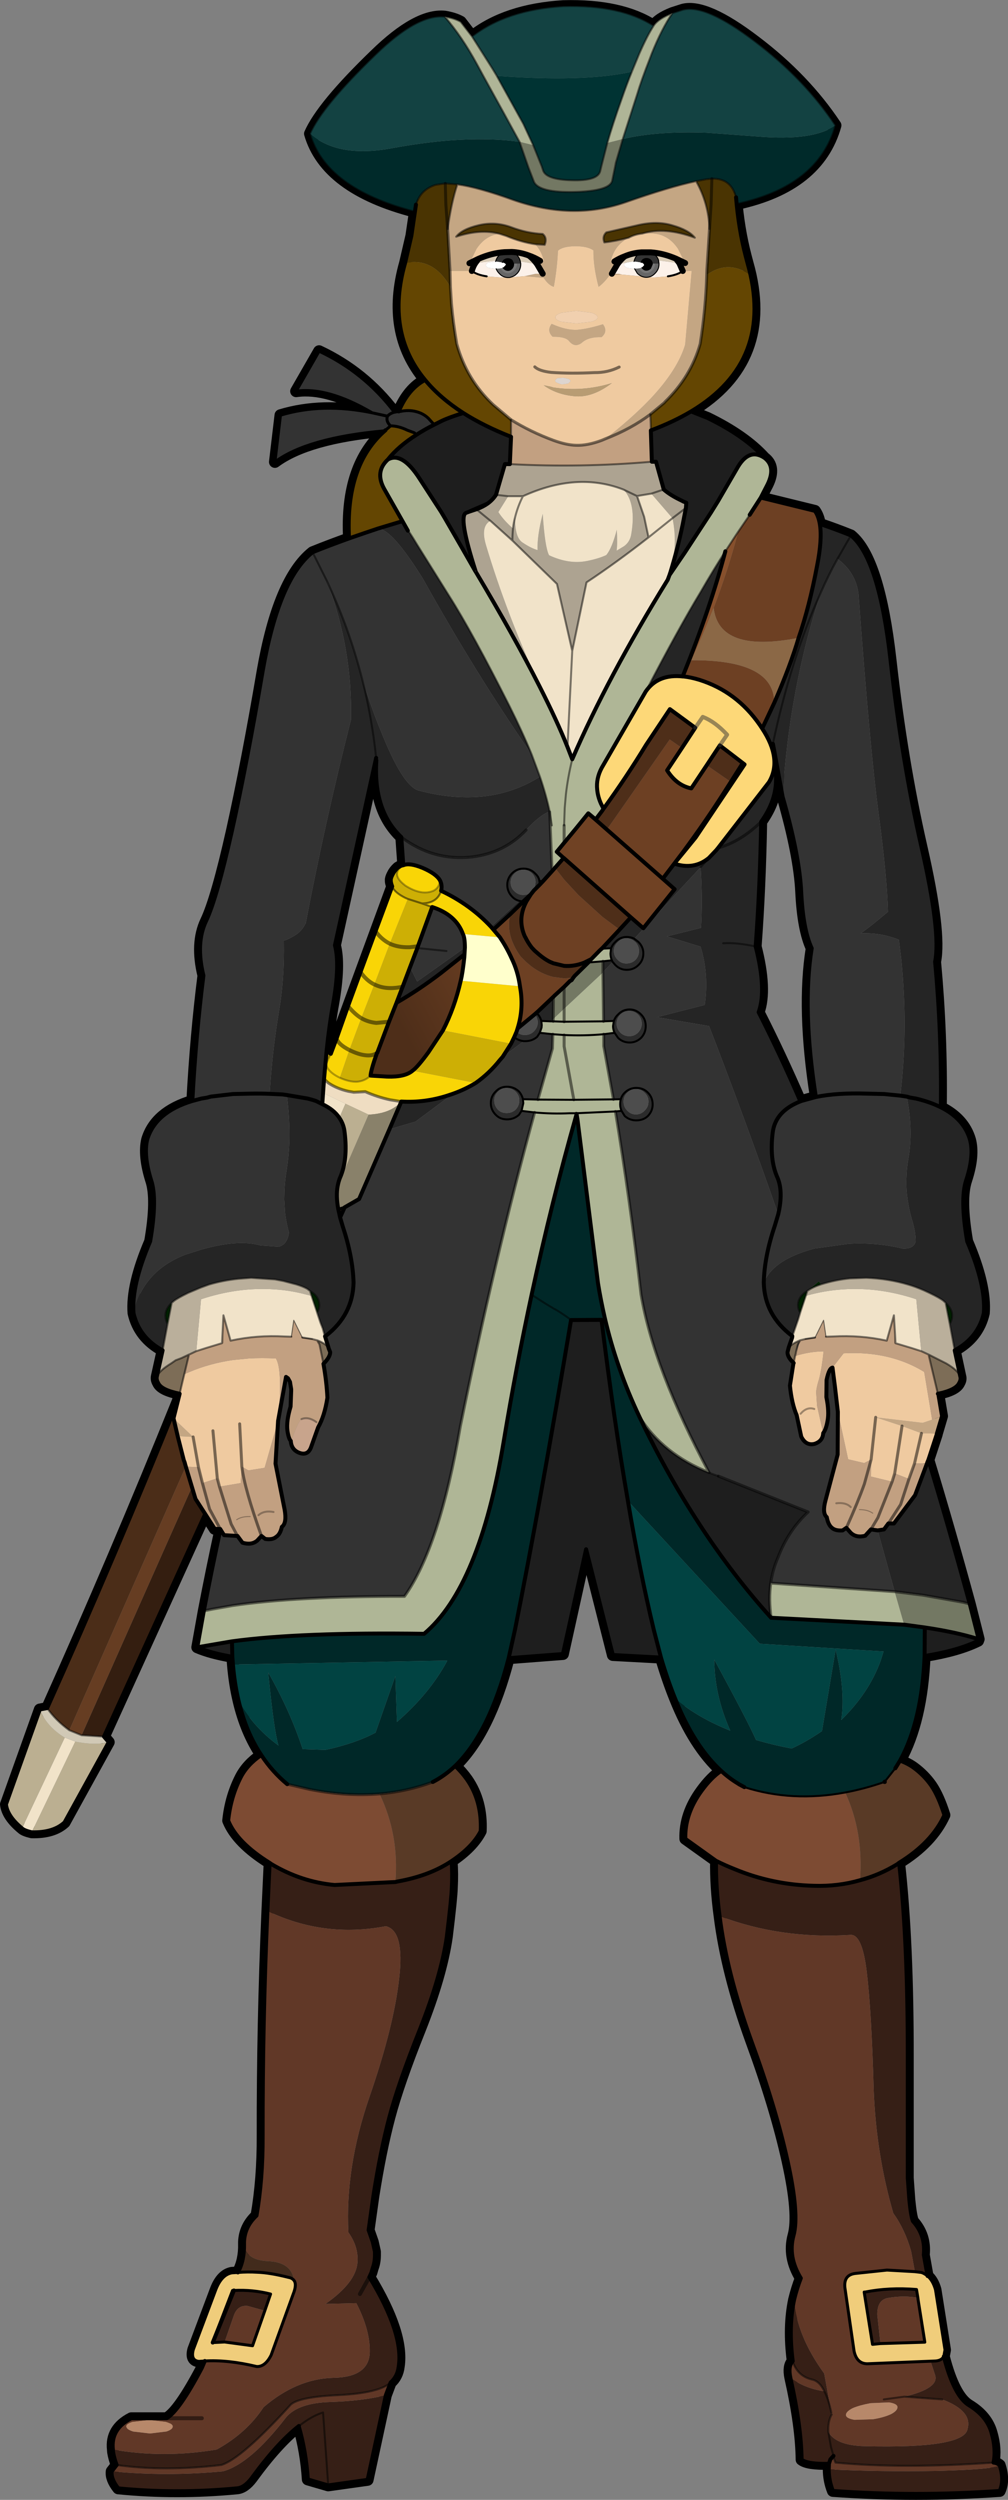 <?xml version="1.0" encoding="UTF-8" standalone="no"?>
<svg xmlns:xlink="http://www.w3.org/1999/xlink" height="631.0px" width="254.45px" xmlns="http://www.w3.org/2000/svg">
  <rect width="100%" height="100%" fill="#808080" stroke="none"/>
  <g transform="matrix(1.0, 0.0, 0.0, 1.0, 1.5, 1.5)">
    <path d="M170.9 0.95 Q176.65 -0.55 189.1 8.95 201.6 18.4 209.4 30.15 205.1 45.5 184.6 49.95 L184.3 48.3 Q184.95 56.3 186.75 63.2 L187.2 64.9 Q194.25 89.6 172.95 102.35 L177.1 104.0 Q186.45 108.55 191.45 114.05 194.45 116.3 192.25 120.8 L190.55 124.1 204.2 127.45 Q205.1 128.7 205.45 130.75 209.45 132.1 213.3 133.65 220.4 139.45 223.3 165.1 226.15 190.55 231.1 212.25 236.05 233.9 234.55 241.25 236.25 259.65 236.0 278.0 241.8 280.9 243.35 286.15 244.45 290.15 242.4 296.4 240.8 301.15 242.65 311.85 247.4 322.95 246.85 329.95 245.45 336.1 239.5 339.35 L240.9 345.9 Q241.15 346.7 240.65 347.55 239.85 349.35 235.35 350.3 L236.3 355.95 235.0 360.35 234.95 360.6 233.05 366.4 232.9 366.85 232.85 367.0 Q238.1 384.3 243.3 403.35 L245.55 412.25 245.2 412.15 245.4 412.65 Q240.35 415.15 231.9 416.5 231.2 432.95 225.7 442.9 227.7 443.65 229.15 444.7 231.8 446.65 233.6 449.25 235.4 451.9 236.9 456.65 233.75 463.6 225.45 468.7 L225.5 469.05 Q227.7 488.95 227.65 518.0 L227.65 548.25 228.05 553.8 Q228.45 557.85 228.95 559.15 232.2 562.75 231.7 567.65 L232.65 573.0 Q234.0 574.15 234.65 576.45 L237.05 591.65 236.75 593.3 Q239.35 603.4 243.15 605.65 247.65 608.4 248.8 612.6 250.0 616.7 249.3 620.1 250.15 620.15 250.85 620.75 252.1 624.55 250.85 627.25 229.55 628.75 208.75 627.25 207.7 624.6 207.7 621.8 L207.75 620.4 Q202.4 620.55 200.85 619.35 200.75 610.85 198.0 598.65 197.4 595.75 198.6 594.5 L198.6 594.4 Q197.5 585.9 198.95 579.0 199.65 576.1 200.65 573.55 197.35 568.15 198.8 562.8 200.3 557.45 197.3 543.95 194.3 530.4 188.15 513.65 181.95 496.55 180.15 482.15 179.15 474.8 179.25 468.2 L171.5 462.65 Q171.3 456.45 175.55 450.6 178.05 447.15 180.55 445.5 173.7 439.25 168.9 427.2 167.0 422.5 165.35 416.9 L153.2 416.25 146.45 389.55 140.6 416.0 126.9 417.05 Q122.0 435.95 113.4 444.25 115.05 445.8 116.4 447.7 120.2 453.2 119.85 460.7 117.8 464.7 112.5 468.25 112.75 471.4 112.55 475.05 112.5 477.45 111.3 487.3 109.9 497.15 104.5 510.75 99.05 524.4 96.8 532.9 94.55 541.35 92.75 552.85 L91.55 561.4 92.6 564.4 93.15 566.85 93.15 567.75 Q93.15 569.5 92.6 570.95 L92.25 572.15 91.75 573.25 Q100.45 587.55 99.15 595.85 98.85 598.35 97.1 599.9 L95.9 603.1 91.3 624.45 81.35 625.85 76.2 624.35 Q75.75 617.3 73.9 610.9 68.5 615.15 62.05 624.0 60.2 626.45 58.3 626.6 43.1 628.05 28.35 626.6 26.45 624.2 26.7 622.3 L27.95 620.7 Q27.3 619.0 27.05 617.45 L27.0 616.8 Q26.4 611.6 31.65 608.9 L40.55 608.9 Q43.7 607.1 49.45 596.2 L50.2 594.45 48.7 594.55 Q46.55 594.3 47.3 591.55 L52.95 576.5 Q54.4 572.7 57.0 572.2 L58.55 572.1 Q60.2 569.05 60.1 564.9 L60.1 564.6 60.1 564.4 Q60.25 560.55 63.25 557.75 64.85 548.55 64.8 537.65 64.75 509.3 66.0 480.85 L66.55 469.05 66.55 468.7 Q58.35 463.6 56.1 458.05 56.7 452.2 59.2 447.25 60.85 443.95 64.45 441.5 60.55 435.65 58.7 427.7 57.7 423.45 57.3 418.65 L57.15 416.7 Q51.65 415.75 48.3 414.3 L49.95 405.1 Q51.95 394.65 54.15 384.55 L54.1 384.45 52.7 384.4 50.3 380.65 24.75 436.85 25.95 438.25 14.8 458.5 Q11.95 461.15 6.5 461.0 4.6 460.55 4.05 460.0 0.35 456.95 0.0 453.95 L8.55 430.0 10.4 429.65 Q27.45 391.65 43.4 352.1 L43.85 350.3 Q39.15 349.35 38.4 347.55 37.9 346.7 38.1 345.9 L39.55 339.35 Q33.6 336.1 32.2 329.95 31.65 322.95 36.4 311.85 38.25 301.15 36.65 296.4 34.7 290.15 35.65 286.15 37.75 279.2 47.05 276.4 47.95 259.75 49.85 244.75 47.85 236.6 50.5 231.0 53.2 225.35 57.05 208.2 60.85 191.1 64.8 167.9 68.85 144.7 77.4 137.9 81.85 136.1 87.05 134.25 L86.6 134.35 Q85.65 115.8 95.8 107.1 L95.55 107.25 Q76.1 109.0 67.9 115.1 L69.3 103.3 Q79.9 100.1 92.45 102.7 81.2 96.1 73.25 97.25 L79.05 87.15 Q90.45 92.5 98.05 102.55 L99.15 102.35 Q101.55 96.65 105.8 94.4 95.8 82.35 100.75 64.9 L102.35 58.0 103.5 50.15 103.1 51.9 Q80.75 46.1 76.75 32.25 79.8 25.3 93.2 12.35 103.8 2.0 110.75 2.7 113.2 3.1 114.8 4.0 L117.65 7.7 Q126.25 0.95 140.7 0.05 155.25 -0.35 163.5 5.0 164.6 3.25 168.25 1.8 L170.9 0.95 M193.95 188.05 L196.05 199.6 Q200.3 214.4 200.75 223.65 201.2 233.1 203.4 237.85 200.95 253.15 204.45 275.4 L200.8 276.4 200.55 276.5 Q195.3 264.4 190.0 254.0 192.05 248.35 189.25 237.4 190.35 222.7 190.65 205.9 194.5 200.55 194.4 194.95 194.35 190.75 193.95 188.05 M93.45 189.8 L83.05 237.1 Q84.35 242.0 82.6 251.85 81.65 257.0 80.95 263.7 L82.0 264.5 97.5 222.25 Q97.1 221.2 97.15 220.7 97.1 220.2 97.6 219.25 98.05 218.3 98.95 217.5 L99.7 217.05 100.25 216.9 100.3 216.9 99.8 209.8 Q92.7 203.1 93.5 190.4 L93.45 189.8" fill="none" stroke="#000000" stroke-linecap="round" stroke-linejoin="round" stroke-width="3.0"/>
    <path d="M184.3 48.3 Q183.05 43.45 178.2 43.6 L176.75 43.75 174.15 44.25 Q167.4 45.7 156.3 49.6 142.95 54.2 128.0 48.95 119.15 45.75 113.95 45.05 L110.9 44.8 108.5 45.15 Q104.65 46.35 103.5 50.15 L103.1 51.9 Q80.75 46.1 76.75 32.25 83.8 38.4 97.25 35.95 105.05 34.5 111.95 33.95 121.8 33.2 129.65 34.3 L131.2 38.75 131.95 40.9 133.3 44.4 Q134.6 47.15 143.55 46.95 152.6 46.7 153.05 44.0 L153.8 40.35 153.95 39.55 155.7 33.6 Q164.25 31.55 176.8 32.0 L189.7 32.95 Q203.75 34.15 209.4 30.15 205.1 45.5 184.6 49.95 L184.3 48.3" fill="#002a2a" fill-rule="evenodd" stroke="none"/>
    <path d="M186.75 63.2 Q186.1 64.1 187.85 67.85 182.25 64.0 176.9 67.9 L176.95 66.45 177.6 56.3 178.0 50.15 178.2 43.6 178.0 50.15 177.6 56.3 Q177.35 49.8 174.25 44.3 L174.15 44.25 176.75 43.75 178.2 43.6 Q183.05 43.45 184.3 48.3 184.95 56.3 186.75 63.2 M103.5 50.15 Q104.65 46.35 108.5 45.15 L110.9 44.8 113.95 45.05 Q112.45 49.5 111.5 56.3 L112.1 66.9 112.2 70.95 Q107.85 63.35 100.75 64.9 L102.35 58.0 103.5 50.15 M111.5 56.3 L111.05 50.15 110.9 44.8 111.05 50.15 111.5 56.3 M124.55 57.5 Q119.75 56.25 113.65 58.25 115.1 56.35 119.3 55.35 123.5 54.35 127.55 55.85 131.5 57.35 135.5 57.55 136.7 58.55 136.0 60.3 L133.6 60.15 Q130.1 59.65 126.25 58.05 L124.55 57.5 M157.2 58.5 Q153.8 59.4 151.05 59.7 150.45 58.2 151.55 57.15 L159.2 55.4 Q164.3 54.15 168.3 55.4 172.35 56.55 173.9 58.5 166.3 55.7 160.65 57.45 158.75 57.65 157.2 58.5 M112.45 75.0 Q112.85 79.8 113.8 85.3 112.4 80.85 112.45 75.0" fill="#4a3402" fill-rule="evenodd" stroke="none"/>
    <path d="M209.4 30.15 Q203.75 34.15 189.7 32.95 L176.8 32.0 Q164.25 31.55 155.7 33.6 L159.35 22.25 Q160.35 18.85 162.55 13.25 L163.0 12.05 Q165.55 5.7 168.25 1.8 L170.9 0.95 Q176.65 -0.55 189.1 8.95 201.6 18.4 209.4 30.15 M129.65 34.3 Q121.8 33.2 111.95 33.95 105.05 34.5 97.25 35.95 83.8 38.4 76.75 32.25 79.8 25.3 93.2 12.35 103.8 2.0 110.75 2.7 115.1 7.7 118.9 14.7 L120.5 17.65 125.85 27.35 129.65 34.3 M117.65 7.7 Q126.25 0.95 140.7 0.05 155.25 -0.35 163.5 5.0 161.85 7.55 159.9 12.0 L158.0 16.6 Q145.95 19.3 123.9 17.65 L122.75 15.75 117.65 7.7" fill="#134242" fill-rule="evenodd" stroke="none"/>
    <path d="M176.9 67.9 Q182.25 64.0 187.85 67.85 186.1 64.1 186.75 63.2 L187.2 64.9 Q194.25 89.6 172.95 102.35 168.5 105.0 162.8 107.15 L162.75 105.3 162.7 103.05 166.2 100.15 166.35 99.95 Q172.9 93.6 175.25 85.3 176.65 76.35 176.9 67.9 M127.5 104.45 L127.5 108.75 Q120.65 106.05 115.45 102.75 109.55 98.95 105.8 94.4 109.55 98.95 115.45 102.75 112.0 103.8 110.0 104.75 L108.1 105.7 106.65 104.1 Q105.35 102.85 103.55 102.4 101.7 101.9 99.55 102.35 L99.15 102.35 Q101.55 96.65 105.8 94.4 95.8 82.35 100.75 64.9 107.85 63.35 112.2 70.95 L112.45 75.0 Q112.4 80.85 113.8 85.3 116.3 94.35 123.0 100.65 L127.5 104.45 M95.8 107.1 L97.1 106.0 Q99.1 106.0 101.35 107.1 L103.1 107.75 103.35 108.0 103.7 108.2 Q99.05 111.15 96.4 114.5 93.1 117.55 95.45 121.85 L100.1 130.05 93.95 131.9 Q90.35 133.1 87.05 134.25 L86.6 134.35 Q85.65 115.8 95.8 107.1 M117.25 127.5 L117.35 127.45 117.25 127.5" fill="#644602" fill-rule="evenodd" stroke="none"/>
    <path d="M167.5 143.65 L171.35 138.0 177.95 127.9 179.75 125.0 184.45 116.9 Q187.45 111.4 191.45 114.05 194.45 116.3 192.25 120.8 L190.55 124.1 187.75 128.45 184.85 132.7 184.25 133.6 181.6 137.65 Q178.75 142.05 175.25 148.1 169.8 157.1 161.5 173.05 L150.4 192.3 Q148.95 195.0 149.25 197.8 149.4 199.55 150.2 201.35 L150.85 202.65 150.7 202.85 150.55 203.1 148.85 205.35 148.8 205.3 147.0 203.8 148.8 205.3 148.8 205.35 147.0 203.8 144.0 207.5 140.9 211.25 140.9 206.85 140.9 211.25 139.05 213.5 140.7 215.0 137.85 218.3 137.25 203.45 137.25 203.3 Q136.4 199.25 134.8 194.55 L132.7 188.9 Q130.4 183.3 127.15 176.8 117.75 158.15 111.9 148.95 L103.75 135.9 Q101.4 132.0 101.45 132.45 L100.1 130.05 95.45 121.85 Q93.1 117.55 96.4 114.5 100.0 112.4 104.5 119.45 L109.85 127.7 110.8 129.3 115.3 137.1 118.5 142.7 118.55 142.75 Q128.4 159.3 134.65 171.65 139.1 180.4 141.75 187.05 L142.95 190.15 Q151.85 169.5 167.05 144.85 L167.5 143.65 M140.9 206.85 L141.05 202.45 141.35 199.0 Q141.85 194.65 142.95 190.15 141.85 194.65 141.35 199.0 L141.05 202.45 140.9 206.85 M137.8 206.85 L137.25 203.45 137.8 206.85 M134.75 221.8 L134.7 221.2 134.65 220.9 134.65 220.85 135.1 220.9 135.6 220.9 134.75 221.8 M138.15 255.7 L140.9 253.1 140.9 256.4 140.9 253.1 150.7 243.95 150.85 256.3 153.45 256.2 153.45 256.25 153.25 257.5 Q153.25 258.4 153.65 259.2 L150.9 259.55 150.9 262.55 153.35 276.0 143.35 276.1 142.3 276.1 134.3 276.05 142.3 276.1 143.35 276.1 153.35 276.0 155.2 275.95 155.2 276.0 Q155.05 276.5 155.05 277.3 155.05 278.15 155.4 278.9 L153.85 279.05 Q157.5 301.05 160.3 325.1 L160.3 325.15 Q163.45 343.9 177.5 370.2 165.85 365.55 159.9 356.1 154.1 343.85 151.15 331.1 150.15 326.75 149.45 322.4 L144.25 280.9 144.2 280.65 144.05 279.7 144.0 279.9 143.95 279.5 144.0 279.9 Q137.75 301.9 132.7 325.3 128.8 343.4 125.65 362.35 119.55 399.15 105.55 410.9 74.35 410.45 57.05 412.8 L48.3 414.3 49.95 405.1 52.2 404.65 57.3 403.75 Q73.3 401.4 100.6 401.45 109.45 389.1 114.7 358.55 118.95 337.7 123.6 318.05 128.3 298.05 133.45 279.3 137.85 279.7 142.3 279.5 L143.95 279.5 142.3 279.5 Q137.85 279.7 133.45 279.3 L130.15 278.9 130.6 276.95 130.5 276.0 130.5 275.95 134.3 276.05 137.95 263.15 138.05 259.55 140.9 259.75 138.05 259.55 134.75 259.2 135.2 257.9 135.25 257.25 135.15 256.25 135.15 256.2 137.4 256.3 138.15 256.3 140.9 256.4 138.15 256.3 138.15 255.7 M150.7 241.15 L147.0 241.45 147.75 240.6 147.8 240.55 149.9 238.4 150.4 237.95 150.65 237.95 152.75 237.85 152.75 237.9 152.6 239.15 Q152.6 240.1 152.95 240.9 L150.7 241.15 M140.9 259.75 L140.9 262.6 143.35 276.1 140.9 262.6 140.9 259.75 Q145.85 260.0 150.9 259.55 145.85 260.0 140.9 259.75 M140.9 256.4 L150.85 256.3 140.9 256.4 M193.05 398.1 L193.1 398.1 224.35 400.25 226.75 408.6 193.15 406.85 Q192.5 402.2 193.05 398.1 M153.85 279.05 L143.95 279.5 153.85 279.05" fill="#afb696" fill-rule="evenodd" stroke="none"/>
    <path d="M162.8 107.15 Q168.5 105.0 172.95 102.35 L177.1 104.0 Q186.45 108.55 191.45 114.05 187.45 111.4 184.45 116.9 L179.75 125.0 177.95 127.9 171.35 138.0 167.5 143.65 167.75 142.9 Q169.55 137.05 170.85 130.8 L171.65 126.7 171.75 125.4 170.9 125.05 170.65 124.9 Q167.75 123.55 166.05 122.05 L164.1 115.05 163.05 115.05 162.8 107.25 162.8 107.15 M127.5 108.75 L127.2 115.65 125.95 115.65 123.7 123.4 Q122.9 124.65 121.6 125.6 L120.4 126.15 117.35 127.45 117.25 127.5 116.95 127.65 116.15 127.95 Q114.1 128.8 118.55 142.65 L118.45 142.55 118.5 142.7 115.3 137.1 110.8 129.3 109.85 127.7 104.5 119.45 Q100.0 112.4 96.4 114.5 99.05 111.15 103.7 108.2 105.7 106.9 108.1 105.7 L110.0 104.75 Q112.0 103.8 115.45 102.75 120.65 106.05 127.5 108.75 M177.5 370.2 L178.05 370.45 179.85 371.1 202.5 380.15 Q197.45 384.85 194.9 391.6 193.55 394.65 193.05 398.1 192.5 402.2 193.15 406.85 173.95 385.55 159.9 356.1 165.85 365.55 177.5 370.2 M48.3 414.3 L57.05 412.8 57.15 416.7 Q51.65 415.75 48.3 414.3 M126.9 417.05 L128.5 409.85 Q134.75 378.7 142.65 331.7 L142.7 331.7 150.35 331.65 150.35 331.7 Q153.4 356.55 157.0 377.35 160.0 395.2 163.55 409.95 L165.35 416.9 153.2 416.25 146.45 389.55 140.6 416.0 126.9 417.05 M231.9 416.5 L231.95 409.3 Q239.7 410.45 245.2 412.15 L245.4 412.65 Q240.35 415.15 231.9 416.5" fill="#1e1e1e" fill-rule="evenodd" stroke="none"/>
    <path d="M161.5 173.05 Q169.8 157.1 175.25 148.1 178.75 142.05 181.6 137.65 177.8 152.1 170.85 169.2 L170.9 169.25 Q164.6 168.55 161.5 173.05 M213.3 133.65 L209.9 139.55 213.3 133.65 Q220.4 139.45 223.3 165.1 226.15 190.55 231.1 212.25 236.05 233.9 234.55 241.25 236.25 259.65 236.0 278.0 233.3 276.65 229.75 275.8 L228.3 275.55 229.75 275.8 Q233.3 276.65 236.0 278.0 241.8 280.9 243.35 286.15 244.45 290.15 242.4 296.4 240.8 301.15 242.65 311.85 247.4 322.95 246.85 329.95 245.45 336.1 239.5 339.35 L238.25 332.7 Q238.8 331.75 238.85 330.65 238.9 328.95 237.2 327.35 L236.65 326.85 Q235.8 326.15 233.1 324.85 L231.7 324.2 Q229.5 323.25 227.75 322.75 222.75 321.25 217.15 321.05 L213.05 321.2 Q209.45 321.55 205.75 322.7 L205.2 321.95 202.45 324.25 202.3 324.35 201.65 324.8 Q200.0 326.05 199.95 327.85 199.9 328.8 200.5 329.85 L200.0 331.5 198.7 335.25 198.55 335.55 198.5 335.75 Q191.5 330.5 191.3 322.25 193.0 318.15 198.55 315.6 200.95 314.5 204.1 313.65 L212.75 312.45 Q219.7 312.05 226.35 313.65 229.2 313.8 229.65 311.8 229.65 309.4 228.7 306.35 227.95 303.75 227.6 301.2 227.2 298.6 227.3 296.05 227.35 293.65 227.75 291.25 229.1 283.95 227.45 275.65 L228.3 275.55 227.4 275.3 225.75 275.05 Q227.65 259.55 226.25 243.25 L226.05 241.0 225.4 235.7 Q220.7 233.85 215.8 234.1 L215.75 234.1 Q217.85 232.7 222.65 228.65 222.4 219.55 220.25 203.55 218.1 187.6 215.2 148.3 214.45 142.9 209.9 139.55 207.65 143.6 205.7 148.05 198.2 164.55 193.6 186.25 198.2 164.55 205.7 148.05 197.7 172.5 196.05 199.6 L193.95 188.05 Q194.35 190.75 194.4 194.95 194.5 200.55 190.65 205.9 185.55 210.9 179.75 212.55 185.55 210.9 190.65 205.9 190.35 222.7 189.25 237.4 192.05 248.35 190.0 254.0 195.3 264.4 200.55 276.5 194.2 279.0 193.55 284.4 192.7 291.25 194.8 295.85 196.25 299.4 194.95 305.0 186.6 281.05 177.5 257.5 L164.3 255.25 176.25 252.2 176.4 252.15 Q177.5 244.5 175.35 237.45 L166.85 234.85 175.45 232.7 Q175.9 225.4 175.35 217.4 L158.6 235.45 Q157.75 235.0 156.7 235.0 155.05 235.0 153.85 236.25 153.05 237.0 152.75 237.9 L152.75 237.85 150.65 237.95 150.65 237.7 154.9 233.15 157.75 230.05 160.9 232.8 168.8 222.95 165.8 220.3 168.7 216.5 171.05 213.4 Q176.7 205.75 181.6 198.05 L183.0 195.85 186.0 191.1 186.45 191.45 174.1 209.9 171.25 213.4 168.7 216.5 Q173.7 218.15 177.45 215.05 L179.3 213.1 179.75 212.55 192.6 195.95 Q196.05 190.2 190.9 182.4 L193.95 175.9 Q198.1 166.35 200.1 159.5 202.8 151.7 204.75 141.35 206.1 134.6 205.45 130.75 209.45 132.1 213.3 133.65 M193.6 186.25 L193.95 188.05 193.6 186.25 M181.05 236.6 Q184.25 236.35 189.25 237.4 184.25 236.35 181.05 236.6 M93.95 131.9 L100.1 130.05 101.45 132.45 Q101.4 132.0 103.75 135.9 L111.9 148.95 Q117.75 158.15 127.15 176.8 130.4 183.3 132.7 188.9 118.7 168.7 105.3 144.65 98.9 134.35 95.4 132.4 94.6 131.9 93.95 131.9 M134.8 194.55 Q136.4 199.25 137.25 203.3 134.6 204.35 131.3 208.0 125.85 213.8 117.65 214.8 107.9 215.9 99.8 209.8 92.7 203.1 93.5 190.4 L93.45 189.8 83.05 237.1 Q84.35 242.0 82.6 251.85 81.65 257.0 80.95 263.7 L80.65 266.95 80.3 270.85 80.05 274.35 79.85 277.2 78.25 276.4 77.3 276.1 76.2 275.8 70.9 274.9 76.2 275.8 77.3 276.1 78.25 276.4 79.85 277.2 Q82.75 278.55 84.15 280.65 85.3 282.3 85.5 284.4 86.35 291.25 84.3 295.85 83.95 296.75 83.75 297.8 83.25 300.35 83.9 303.75 L84.35 305.8 85.0 308.0 Q87.55 315.7 87.75 322.25 87.55 330.4 80.8 335.65 L80.35 335.25 79.95 333.8 79.8 333.45 79.8 333.4 79.65 333.05 79.4 332.4 78.55 329.85 Q79.15 328.8 79.1 327.85 79.05 325.7 76.75 324.35 L76.6 324.25 76.15 323.9 76.1 323.85 Q74.95 323.2 73.25 322.7 L70.0 321.85 67.9 321.45 61.9 321.05 58.65 321.3 Q54.8 321.7 51.25 322.75 L49.2 323.5 46.0 324.85 Q43.35 326.15 42.45 326.85 L41.85 327.35 Q40.2 328.95 40.25 330.65 40.3 331.75 40.8 332.7 L39.55 339.35 Q33.6 336.1 32.2 329.95 34.5 319.35 45.4 315.15 L49.2 313.95 Q58.6 311.25 64.2 312.85 L68.9 313.2 Q69.65 312.95 70.2 312.5 71.2 311.5 71.45 309.6 70.75 307.15 70.45 304.55 L70.25 301.2 70.3 299.15 Q70.4 296.6 70.85 293.9 71.4 290.45 71.55 286.7 71.7 281.1 70.9 274.9 L69.8 274.75 66.55 274.6 Q67.1 266.5 67.95 260.3 L68.25 258.1 68.5 256.4 68.95 253.6 Q69.6 249.8 69.9 245.8 70.25 241.0 70.15 235.9 70.8 235.85 72.7 234.75 74.6 233.7 75.6 231.65 L75.65 231.7 Q80.5 206.2 87.1 180.15 87.5 162.35 81.05 145.2 83.75 151.0 85.9 156.85 88.25 163.35 89.95 170.05 92.5 177.9 94.85 183.55 100.15 196.75 104.05 198.0 121.8 202.75 134.8 194.55 M89.95 170.05 Q92.4 179.75 93.45 189.8 92.4 179.75 89.95 170.05 M98.6 251.6 L100.15 247.55 102.0 242.65 103.8 246.25 115.85 237.7 115.75 239.4 109.75 244.15 Q104.1 248.45 98.6 251.6 M171.05 213.4 L171.25 213.4 171.05 213.4 M137.85 218.3 L137.85 218.4 135.6 220.9 135.1 220.9 137.85 218.3 M129.6 225.9 L130.6 226.05 127.35 229.2 123.05 233.15 122.45 232.45 129.6 225.9 M133.9 254.15 L134.3 253.8 135.8 252.45 138.2 250.35 138.2 251.0 138.15 255.7 137.4 256.3 135.15 256.2 135.15 256.25 Q134.9 255.15 134.1 254.35 L133.9 254.15 M127.5 261.95 L128.3 260.3 Q129.35 261.15 130.7 261.3 L125.4 265.25 127.5 261.95 M150.7 243.9 L150.7 241.15 152.95 240.9 153.15 241.3 150.7 243.9 M177.45 215.05 L175.35 217.4 177.45 215.05 M224.35 400.25 L220.05 384.8 221.65 384.55 222.75 383.05 224.15 383.05 229.5 375.9 232.5 367.9 232.6 367.6 232.85 367.0 Q238.1 384.3 243.3 403.35 L241.7 402.95 231.55 401.15 224.35 400.25 M209.25 348.4 L207.95 344.35 Q208.25 343.8 208.65 343.7 L209.25 348.4 M99.8 276.55 Q105.7 276.9 111.45 275.05 L112.8 274.6 103.4 281.6 96.8 283.55 99.8 276.55" fill="#252525" fill-rule="evenodd" stroke="none"/>
    <path d="M184.85 132.7 L187.75 128.45 190.55 124.1 204.2 127.45 Q205.1 128.7 205.45 130.75 206.1 134.6 204.75 141.35 202.8 151.7 200.1 159.5 180.0 163.45 178.65 151.95 182.3 142.35 184.85 132.7 M193.95 175.9 L190.9 182.4 190.3 181.5 Q184.45 173.05 175.05 170.1 172.9 169.45 171.1 169.25 L173.05 165.15 Q193.95 165.05 193.95 175.9 M151.7 207.9 L167.55 185.15 170.65 187.3 166.9 192.95 Q169.3 196.75 173.0 197.5 L176.9 191.65 182.75 195.7 181.6 198.05 Q176.7 205.75 171.05 213.4 L168.7 216.5 165.8 220.3 151.7 207.9 M137.85 218.4 L138.6 217.55 140.9 220.5 141.35 221.0 144.55 224.45 150.55 229.9 154.9 233.15 150.65 237.7 150.4 237.95 149.9 238.4 147.8 240.55 147.75 240.6 145.95 241.5 Q143.35 242.5 140.9 242.3 L138.2 241.65 137.25 241.25 Q135.9 240.55 134.6 239.45 L133.45 238.45 132.7 237.65 Q131.75 236.4 131.15 235.15 L130.95 234.8 Q129.05 230.4 131.4 226.0 L132.5 224.25 133.25 223.3 134.75 221.8 135.6 220.9 137.85 218.4 M134.3 253.8 L138.2 250.1 138.55 249.75 140.9 247.6 141.45 247.05 140.9 247.7 138.2 250.35 135.8 252.45 134.3 253.8 M142.8 245.9 L143.2 245.3 143.6 245.2 142.8 245.9" fill="#6d4023" fill-rule="evenodd" stroke="none"/>
    <path d="M181.6 137.65 L184.25 133.6 184.85 132.7 Q182.3 142.35 178.65 151.95 176.05 158.55 173.05 165.15 L171.1 169.25 170.9 169.25 170.85 169.2 Q177.8 152.1 181.6 137.65" fill="#87502c" fill-rule="evenodd" stroke="none"/>
    <path d="M205.7 148.05 Q207.65 143.6 209.9 139.55 214.45 142.9 215.2 148.3 218.1 187.6 220.25 203.55 222.4 219.55 222.65 228.65 217.85 232.7 215.75 234.1 L215.8 234.1 Q220.7 233.85 225.4 235.7 L226.05 241.0 226.25 243.25 Q227.65 259.55 225.75 275.05 L227.4 275.3 227.45 275.65 Q229.1 283.95 227.75 291.25 227.35 293.65 227.3 296.05 227.2 298.6 227.6 301.2 227.95 303.75 228.7 306.35 229.65 309.4 229.65 311.8 229.2 313.8 226.35 313.65 219.7 312.05 212.75 312.45 L204.1 313.65 Q200.95 314.5 198.55 315.6 193.0 318.15 191.3 322.25 191.5 330.5 198.5 335.75 L198.5 335.8 198.45 336.15 198.5 335.8 198.55 335.55 198.7 335.25 198.45 336.15 197.55 338.75 197.55 338.8 197.3 339.8 Q197.25 341.05 198.8 342.5 L197.9 348.25 Q198.35 352.8 199.6 355.7 L200.75 361.1 Q201.9 363.5 204.15 362.95 206.2 362.25 206.3 360.25 207.05 359.25 207.4 357.15 207.85 354.8 207.1 351.15 L207.15 346.85 Q207.5 345.15 207.95 344.35 L209.25 348.4 210.0 354.85 209.95 365.65 206.9 377.15 Q206.0 380.45 207.2 381.45 207.55 383.35 208.45 384.1 209.35 384.95 211.2 384.8 L212.15 384.15 213.2 385.35 Q214.6 386.75 216.9 386.15 L218.35 384.55 220.05 384.8 224.35 400.25 193.1 398.1 193.05 398.1 Q193.55 394.65 194.9 391.6 197.45 384.85 202.5 380.15 L179.85 371.1 178.05 370.45 177.5 370.2 Q163.45 343.9 160.3 325.15 L160.3 325.1 Q157.5 301.05 153.85 279.05 L155.4 278.9 156.2 280.2 Q157.45 281.3 159.1 281.3 160.9 281.3 162.05 280.2 163.25 278.9 163.25 277.3 163.25 275.5 162.05 274.3 160.9 273.1 159.1 273.1 157.45 273.1 156.2 274.3 155.45 275.05 155.2 276.0 L155.2 275.95 153.35 276.0 150.9 262.55 150.9 259.55 153.65 259.2 154.5 260.45 Q155.7 261.65 157.45 261.65 159.1 261.65 160.35 260.45 161.5 259.2 161.5 257.5 161.5 255.75 160.35 254.6 159.1 253.3 157.45 253.3 155.7 253.3 154.5 254.6 153.75 255.3 153.45 256.25 L153.45 256.2 150.85 256.3 150.7 243.95 150.7 243.9 153.15 241.3 153.85 242.1 Q155.05 243.3 156.7 243.3 158.45 243.3 159.65 242.1 160.9 240.9 160.9 239.15 160.9 237.5 159.65 236.25 L158.6 235.45 175.35 217.4 Q175.9 225.4 175.45 232.7 L166.85 234.85 175.35 237.45 Q177.5 244.5 176.4 252.15 L176.25 252.2 164.3 255.25 177.5 257.5 Q186.6 281.05 194.95 305.0 L194.05 308.0 Q191.45 315.7 191.3 322.25 191.45 315.7 194.05 308.0 L194.95 305.0 Q196.25 299.4 194.8 295.85 192.7 291.25 193.55 284.4 194.2 279.0 200.55 276.5 L200.8 276.4 204.45 275.4 Q200.95 253.15 203.4 237.85 201.2 233.1 200.75 223.65 200.3 214.4 196.05 199.6 197.7 172.5 205.7 148.05 M225.75 275.05 L221.7 274.65 217.4 274.55 Q209.7 274.3 204.45 275.4 209.7 274.3 217.4 274.55 L221.7 274.65 225.75 275.05 M123.6 64.5 L123.7 64.25 Q123.9 63.55 124.5 62.95 125.1 62.35 125.85 62.15 L127.7 62.1 129.0 62.9 Q129.65 63.6 129.85 64.5 L129.95 65.05 128.95 65.05 128.15 65.05 127.8 64.3 127.7 64.15 Q127.25 63.8 126.7 63.8 126.1 63.8 125.65 64.2 L125.3 64.75 123.65 64.5 123.6 64.5 M163.15 65.05 Q163.15 64.6 162.8 64.2 L162.75 64.15 Q162.3 63.75 161.7 63.75 161.15 63.75 160.7 64.1 L160.55 64.3 160.35 64.75 158.6 64.5 158.55 64.5 Q158.75 63.55 159.4 62.85 159.85 62.4 160.4 62.2 L162.8 62.2 Q163.4 62.4 163.9 62.9 164.55 63.5 164.75 64.25 L164.85 65.05 163.8 65.05 163.15 65.05 M103.7 108.2 L103.35 108.0 103.1 107.75 101.35 107.1 Q99.1 106.0 97.1 106.0 L95.8 107.1 95.55 107.25 Q76.1 109.0 67.9 115.1 L69.3 103.3 Q79.9 100.1 92.45 102.7 81.2 96.1 73.25 97.25 L79.05 87.15 Q90.45 92.5 98.05 102.55 L99.15 102.35 99.55 102.35 Q101.7 101.9 103.55 102.4 105.35 102.85 106.65 104.1 L108.1 105.7 Q105.7 106.9 103.7 108.2 M87.05 134.25 Q90.35 133.1 93.95 131.9 94.6 131.9 95.4 132.4 98.9 134.35 105.3 144.65 118.7 168.7 132.7 188.9 L134.8 194.55 Q121.8 202.75 104.05 198.0 100.15 196.75 94.85 183.55 92.5 177.9 89.95 170.05 88.25 163.35 85.9 156.85 83.75 151.0 81.05 145.2 L77.4 137.9 81.05 145.2 Q87.5 162.35 87.1 180.15 80.5 206.2 75.65 231.7 L75.6 231.65 Q74.6 233.7 72.7 234.75 70.8 235.85 70.15 235.9 70.25 241.0 69.9 245.8 69.6 249.8 68.95 253.6 L68.5 256.4 68.25 258.1 67.95 260.3 Q67.1 266.5 66.55 274.6 L69.8 274.75 70.9 274.9 Q71.7 281.1 71.55 286.7 71.4 290.45 70.85 293.9 70.4 296.6 70.3 299.15 L70.25 301.2 70.45 304.55 Q70.75 307.15 71.45 309.6 71.2 311.5 70.2 312.5 69.65 312.95 68.9 313.2 L64.2 312.85 Q58.6 311.25 49.2 313.95 L45.4 315.15 Q34.5 319.35 32.2 329.95 31.65 322.95 36.4 311.85 38.25 301.15 36.65 296.4 34.7 290.15 35.65 286.15 37.75 279.2 47.05 276.4 47.95 259.75 49.85 244.75 47.85 236.6 50.5 231.0 53.2 225.35 57.05 208.2 60.85 191.1 64.8 167.9 68.85 144.7 77.4 137.9 81.85 136.1 87.05 134.25 M97.1 106.0 Q95.85 104.85 96.3 103.55 97.0 102.8 98.05 102.55 97.0 102.8 96.3 103.55 95.85 104.85 97.1 106.0 M137.25 203.3 L137.25 203.45 137.85 218.3 135.1 220.9 134.65 220.85 Q134.55 219.85 133.55 218.95 132.4 217.75 130.65 217.75 128.95 217.75 127.75 218.95 126.55 220.2 126.55 221.85 126.55 223.55 127.75 224.8 128.55 225.65 129.6 225.9 L122.45 232.45 Q117.25 226.85 109.85 223.35 110.2 221.95 109.55 220.7 108.6 219.05 105.25 217.6 101.9 216.2 100.3 216.9 L99.8 209.8 Q107.9 215.9 117.65 214.8 125.85 213.8 131.3 208.0 134.6 204.35 137.25 203.3 M92.45 102.7 L96.3 103.55 92.45 102.7 M104.0 237.35 L107.6 227.45 Q113.6 229.4 115.35 234.25 115.85 235.2 115.85 237.7 L103.8 246.25 102.0 242.65 103.85 237.8 104.0 237.35 M111.2 238.55 L103.85 237.8 111.2 238.55 M118.6 271.85 Q122.0 269.45 124.7 266.05 L125.4 265.25 130.7 261.3 131.1 261.3 Q132.85 261.3 134.1 260.2 L134.75 259.2 138.05 259.55 137.95 263.15 134.3 276.05 130.5 275.95 130.5 276.0 Q130.3 274.95 129.5 274.0 128.2 272.8 126.5 272.8 124.75 272.8 123.65 274.0 122.4 275.2 122.4 276.95 122.4 278.65 123.65 279.9 124.75 281.05 126.5 281.05 128.2 281.05 129.5 279.9 L130.15 278.9 133.45 279.3 Q128.3 298.05 123.6 318.05 118.95 337.7 114.7 358.55 109.45 389.1 100.6 401.45 73.3 401.4 57.3 403.75 L52.2 404.65 49.95 405.1 Q51.95 394.65 54.15 384.55 L55.05 386.0 58.45 386.2 59.7 387.9 Q62.0 388.6 63.45 387.35 L64.5 386.2 65.45 386.95 Q67.3 387.25 68.25 386.4 69.25 385.75 69.65 383.9 70.95 382.95 70.35 379.55 L68.05 367.95 68.7 357.15 70.7 346.05 71.2 346.4 71.4 347.1 71.9 349.25 71.95 349.6 72.0 349.65 71.85 353.55 Q70.75 357.2 71.05 359.6 71.35 361.65 71.9 362.2 72.05 364.5 74.15 365.25 76.2 365.95 77.0 363.85 L78.8 358.8 Q80.45 355.9 81.15 351.3 80.95 347.25 80.15 342.75 81.85 341.05 81.85 339.8 L81.45 338.8 81.45 338.75 80.55 335.8 80.65 335.75 80.8 335.65 Q87.55 330.4 87.75 322.25 87.55 315.7 85.0 308.0 L84.35 305.8 85.5 303.25 89.15 301.15 96.8 283.55 103.4 281.6 112.8 274.6 Q115.9 273.5 118.6 271.85 M138.15 255.7 L138.15 256.3 137.4 256.3 138.15 255.7 M51.7 275.3 L50.8 275.55 49.3 275.8 47.05 276.4 49.3 275.8 50.8 275.55 51.65 275.65 51.7 275.3 57.3 274.65 61.7 274.55 Q64.25 274.5 66.55 274.6 64.25 274.5 61.7 274.55 L57.3 274.65 51.7 275.3 M78.8 337.25 L78.5 336.8 78.55 336.8 78.8 337.25 M200.5 336.8 L199.4 339.9 199.9 337.85 200.5 336.8" fill="#333333" fill-rule="evenodd" stroke="none"/>
    <path d="M150.85 202.65 L150.2 201.35 Q149.4 199.55 149.25 197.8 148.95 195.0 150.4 192.3 L161.5 173.05 Q164.6 168.55 170.9 169.25 L171.1 169.25 Q172.9 169.45 175.05 170.1 184.45 173.05 190.3 181.5 L190.9 182.4 Q196.05 190.2 192.6 195.95 L179.75 212.55 179.3 213.1 177.45 215.05 Q173.7 218.15 168.7 216.5 L171.25 213.4 174.1 209.9 186.45 191.45 186.0 191.1 180.2 186.65 176.9 191.65 173.0 197.5 Q169.3 196.75 166.9 192.95 L170.65 187.3 174.0 182.2 167.6 177.5 161.6 186.5 Q156.65 194.65 150.85 202.65 M174.0 182.2 L175.9 179.45 Q179.0 180.65 182.05 183.95 L180.2 186.65 182.05 183.95 Q179.0 180.65 175.9 179.45 L174.0 182.2" fill="#fdd878" fill-rule="evenodd" stroke="none"/>
    <path d="M200.1 159.5 Q198.1 166.35 193.95 175.9 193.95 165.05 173.05 165.15 176.05 158.55 178.65 151.95 180.0 163.45 200.1 159.5" fill="#8b6846" fill-rule="evenodd" stroke="none"/>
    <path d="M110.75 2.7 Q113.2 3.1 114.8 4.0 L117.65 7.7 122.75 15.75 123.9 17.65 130.6 29.75 133.1 35.15 129.65 34.3 125.85 27.35 120.5 17.65 118.9 14.7 Q115.1 7.7 110.75 2.7 M163.5 5.0 Q164.6 3.25 168.25 1.8 165.55 5.7 163.0 12.05 L162.55 13.25 Q160.35 18.85 159.35 22.25 L155.7 33.6 151.8 34.6 Q153.05 30.15 155.45 23.4 156.75 19.65 158.0 16.6 L159.9 12.0 Q161.85 7.55 163.5 5.0" fill="#afb597" fill-rule="evenodd" stroke="none"/>
    <path d="M155.7 33.6 L153.95 39.55 153.8 40.35 153.05 44.0 Q152.6 46.7 143.55 46.95 134.6 47.15 133.3 44.4 L131.95 40.9 131.2 38.75 129.65 34.3 133.1 35.15 135.25 40.5 135.55 41.4 Q136.2 43.85 142.85 44.0 149.3 44.2 150.0 41.75 L150.4 40.1 151.8 34.6 155.7 33.6 M140.7 215.0 L140.8 215.05 138.6 217.55 137.85 218.4 137.85 218.3 140.7 215.0 M141.45 247.05 L142.4 246.1 142.55 246.05 142.75 245.9 142.8 245.9 143.6 245.2 143.2 245.3 143.55 244.85 147.0 241.45 150.7 241.15 150.7 243.9 150.7 243.95 140.9 253.1 138.15 255.7 138.2 251.0 138.2 250.35 140.9 247.7 140.9 253.1 140.9 247.7 141.45 247.05 M150.4 237.95 L150.65 237.7 150.65 237.95 150.4 237.95 M231.95 409.3 L227.15 408.65 226.75 408.6 224.35 400.25 231.55 401.15 241.7 402.95 243.3 403.35 245.55 412.25 245.2 412.15 Q239.7 410.45 231.95 409.3" fill="#737863" fill-rule="evenodd" stroke="none"/>
    <path d="M151.8 34.6 L150.4 40.1 150.0 41.75 Q149.3 44.2 142.85 44.0 136.2 43.85 135.55 41.4 L135.25 40.5 133.1 35.15 130.6 29.75 123.9 17.65 Q145.95 19.3 158.0 16.6 156.75 19.65 155.45 23.4 153.05 30.15 151.8 34.6 M111.35 417.65 L111.4 417.65 111.35 417.75 111.35 417.65" fill="#003333" fill-rule="evenodd" stroke="none"/>
    <path d="M177.6 56.3 L176.95 66.45 176.9 67.9 Q176.65 76.35 175.25 85.3 172.9 93.6 166.35 99.95 L166.2 100.15 162.7 103.05 162.65 103.1 Q157.8 106.75 151.35 109.25 157.9 104.15 162.4 99.45 L162.6 99.25 162.7 99.15 Q169.55 91.85 171.45 85.5 L173.1 66.85 170.75 67.0 170.85 66.9 170.0 64.95 169.15 63.8 171.45 64.9 169.65 61.3 Q168.2 59.15 166.35 58.25 164.55 57.25 161.3 57.4 L160.65 57.45 Q166.3 55.7 173.9 58.5 172.35 56.55 168.3 55.4 164.3 54.15 159.2 55.4 L151.55 57.15 Q150.45 58.2 151.05 59.7 153.8 59.4 157.2 58.5 156.45 58.85 155.8 59.4 153.45 61.15 152.65 64.45 L153.6 64.5 Q154.85 63.7 156.2 63.2 155.2 64.0 154.35 65.2 L152.95 67.6 154.75 67.6 155.5 67.8 152.4 67.95 Q151.0 69.9 149.6 70.9 148.25 65.8 148.3 61.7 146.85 60.65 143.7 60.65 140.45 60.7 139.35 61.8 139.15 66.15 138.3 70.9 136.95 70.5 135.75 68.65 L130.95 68.2 133.7 67.6 135.5 67.6 134.1 65.2 Q133.15 63.85 132.0 63.0 133.45 63.5 134.85 64.35 L135.8 64.35 Q135.15 61.75 133.6 60.15 L136.0 60.3 Q136.7 58.55 135.5 57.55 131.5 57.35 127.55 55.85 123.5 54.35 119.3 55.35 115.1 56.35 113.65 58.25 119.75 56.25 124.55 57.5 123.1 57.7 122.1 58.25 120.25 59.15 118.8 61.3 L117.0 64.95 119.25 63.85 118.45 64.95 Q117.9 65.8 117.6 66.9 L112.1 66.9 111.5 56.3 Q112.45 49.5 113.95 45.05 119.15 45.75 128.0 48.95 142.95 54.2 156.3 49.6 167.4 45.7 174.15 44.25 L174.25 44.3 Q177.35 49.8 177.6 56.3 M150.35 83.6 Q147.1 83.5 145.45 84.95 144.9 85.45 144.25 85.55 L144.25 85.6 144.1 85.6 Q143.05 85.7 142.15 84.6 141.25 83.45 138.0 83.5 136.45 82.0 137.75 80.25 141.45 81.9 144.2 81.75 L144.25 81.75 Q147.0 81.5 150.7 80.35 152.05 82.15 150.35 83.6 M70.7 346.05 L71.0 345.65 71.2 346.4 70.7 346.05 M42.3 356.5 L47.25 361.2 43.35 361.0 42.3 356.5 M236.3 355.95 L235.0 360.35 231.1 360.3 230.75 360.15 226.2 358.45 219.55 356.25 231.4 357.65 233.8 356.85 236.3 355.95" fill="#c4a683" fill-rule="evenodd" stroke="none"/>
    <path d="M118.45 64.95 L119.25 63.85 Q122.65 62.35 125.85 62.15 125.1 62.35 124.5 62.95 123.9 63.55 123.7 64.25 L118.45 64.95 M132.0 63.0 Q133.15 63.85 134.1 65.2 L129.85 64.5 Q129.65 63.6 129.0 62.9 L127.7 62.1 Q129.9 62.2 132.0 63.0 M154.35 65.2 Q155.2 64.0 156.2 63.2 158.2 62.35 160.4 62.2 159.85 62.4 159.4 62.85 158.75 63.55 158.55 64.5 L158.3 64.5 157.15 64.7 154.35 65.2 M169.15 63.8 L170.0 64.95 164.75 64.25 Q164.55 63.5 163.9 62.9 163.4 62.4 162.8 62.2 165.85 62.4 169.15 63.8" fill="#dbcdb8" fill-rule="evenodd" stroke="none"/>
    <path d="M117.6 66.9 Q117.9 65.8 118.45 64.95 L123.7 64.25 123.6 64.5 121.8 64.75 Q121.15 65.05 121.15 65.45 121.15 65.85 121.85 66.1 L123.7 66.35 123.75 66.35 Q124.0 67.0 124.55 67.55 L124.6 67.6 Q125.4 68.45 126.55 68.55 L125.0 68.55 121.35 68.25 Q118.95 67.9 117.6 66.9 M134.1 65.2 L135.5 67.6 133.7 67.6 130.95 68.2 127.1 68.55 Q127.9 68.4 128.55 67.95 L129.05 67.5 Q129.95 66.5 129.95 65.2 L129.95 65.05 129.85 64.5 134.1 65.2 M155.5 67.8 L154.75 67.6 152.95 67.6 154.35 65.2 157.15 64.7 156.85 64.75 Q156.05 64.95 156.05 65.35 156.05 65.75 156.8 66.1 L158.55 66.35 158.7 66.35 159.35 67.45 Q160.3 68.45 161.6 68.5 162.9 68.5 163.85 67.5 164.85 66.5 164.85 65.2 L164.85 65.05 164.75 64.25 170.0 64.95 170.85 66.9 170.75 67.0 Q169.4 67.9 167.1 68.25 L163.45 68.55 155.5 67.8 M158.55 64.5 L158.3 64.5 158.55 64.5" fill="#fcf1e9" fill-rule="evenodd" stroke="none"/>
    <path d="M123.75 66.35 L123.7 66.35 121.85 66.1 Q121.15 65.85 121.15 65.45 121.15 65.05 121.8 64.75 L123.6 64.5 123.65 64.5 125.3 64.75 125.4 64.75 Q126.2 64.95 126.2 65.35 L125.5 66.1 125.45 66.1 124.9 66.25 123.75 66.35 M158.7 66.35 L158.55 66.35 156.8 66.1 Q156.05 65.75 156.05 65.35 156.05 64.95 156.85 64.75 L157.15 64.7 158.3 64.5 158.55 64.5 158.6 64.5 160.35 64.75 160.45 64.75 Q161.1 65.05 161.1 65.45 L160.55 66.05 160.4 66.1 159.8 66.25 158.7 66.35" fill="#ffffff" fill-rule="evenodd" stroke="none"/>
    <path d="M112.1 66.9 L117.6 66.9 Q118.95 67.9 121.35 68.25 L125.0 68.55 126.55 68.55 126.8 68.55 127.1 68.55 130.95 68.2 135.75 68.65 Q136.95 70.5 138.3 70.9 139.15 66.15 139.35 61.8 140.45 60.7 143.7 60.65 146.85 60.65 148.3 61.7 148.25 65.8 149.6 70.9 151.0 69.9 152.4 67.95 L155.5 67.8 163.45 68.55 167.1 68.25 Q169.4 67.9 170.75 67.0 L173.1 66.85 171.45 85.5 Q169.55 91.85 162.7 99.15 L162.6 99.25 162.4 99.45 Q157.9 104.15 151.35 109.25 L150.4 109.65 Q146.8 111.0 143.95 110.9 141.5 110.85 138.2 109.65 132.4 107.5 127.5 104.45 L123.0 100.65 Q116.3 94.35 113.8 85.3 112.85 79.8 112.45 75.0 L112.2 70.95 112.1 66.9 M119.25 63.85 L117.0 64.95 118.8 61.3 Q120.25 59.15 122.1 58.25 123.1 57.7 124.55 57.5 L126.25 58.05 Q130.1 59.65 133.6 60.15 135.15 61.75 135.8 64.35 L134.85 64.35 Q133.45 63.5 132.0 63.0 129.9 62.2 127.7 62.1 L125.85 62.15 Q122.65 62.35 119.25 63.85 M156.2 63.2 Q154.85 63.7 153.6 64.5 L152.65 64.45 Q153.45 61.15 155.8 59.4 156.45 58.85 157.2 58.5 158.75 57.65 160.65 57.45 L161.3 57.4 Q164.55 57.25 166.35 58.25 168.2 59.15 169.65 61.3 L171.45 64.9 169.15 63.8 Q165.85 62.4 162.8 62.2 L160.4 62.2 Q158.2 62.35 156.2 63.2 M147.8 77.45 L143.95 76.95 140.25 77.45 Q138.7 77.95 138.7 78.6 138.7 79.25 140.2 79.7 L143.95 80.15 147.8 79.7 Q149.35 79.25 149.35 78.6 149.35 77.95 147.8 77.45 M150.35 83.6 Q152.05 82.15 150.7 80.35 147.0 81.5 144.25 81.75 L144.2 81.75 Q141.45 81.9 137.75 80.25 136.45 82.0 138.0 83.5 141.25 83.45 142.15 84.6 143.05 85.7 144.1 85.6 L144.25 85.6 144.25 85.55 Q144.9 85.45 145.45 84.95 147.1 83.5 150.35 83.6 M154.8 91.15 Q151.9 92.6 148.55 92.55 142.65 92.85 137.65 92.5 134.6 92.15 133.5 91.1 134.6 92.15 137.65 92.5 142.65 92.85 148.55 92.55 151.9 92.6 154.8 91.15 M143.4 98.5 Q147.95 99.0 152.95 95.2 145.65 97.45 138.2 96.3 L137.5 96.1 135.75 95.75 Q138.9 98.05 143.4 98.5 M142.5 94.75 Q142.55 94.4 142.0 94.15 L140.7 93.85 139.25 93.95 Q138.7 94.25 138.65 94.55 138.6 94.95 139.2 95.15 L139.7 95.35 140.2 95.5 140.55 95.5 141.95 95.3 142.5 94.75 M210.0 354.85 L209.25 348.4 208.65 343.7 211.45 340.1 Q218.75 339.7 224.9 341.65 228.55 342.8 231.8 344.8 L233.8 356.85 231.4 357.65 219.55 356.25 226.2 358.45 230.75 360.15 231.1 360.3 235.0 360.35 234.95 360.6 233.05 366.4 232.9 366.85 232.85 367.0 232.6 367.6 232.5 367.9 229.35 367.9 227.95 371.8 224.35 370.4 223.7 372.5 218.35 371.2 218.4 366.9 216.65 367.8 212.6 366.85 210.0 354.85 M206.3 360.25 Q206.2 362.25 204.15 362.95 201.9 363.5 200.75 361.1 L199.6 355.7 Q198.35 352.8 197.9 348.25 L198.8 342.5 198.85 342.55 199.2 340.8 Q202.75 339.65 206.4 339.6 205.95 343.9 205.25 346.6 204.4 349.3 204.55 350.35 L204.75 353.35 206.3 360.25 M45.05 345.35 L46.35 344.8 Q51.45 342.65 57.25 341.8 L61.3 341.4 Q64.65 341.2 68.15 341.4 69.9 344.3 68.7 357.15 L65.3 369.0 61.2 369.65 59.55 368.7 59.25 372.85 53.9 373.75 53.35 371.65 49.6 372.85 48.6 368.85 47.25 361.2 48.6 368.85 45.4 368.7 45.4 368.65 45.3 368.35 45.1 367.6 44.9 367.1 43.4 361.2 43.35 361.0 47.25 361.2 42.3 356.5 43.4 352.1 43.85 350.3 44.65 346.9 45.05 345.35 M71.2 346.4 L71.7 347.3 72.0 349.15 72.0 349.35 72.0 349.65 71.95 349.6 71.9 349.25 71.4 347.1 71.2 346.4 M52.25 359.65 L53.35 371.65 52.25 359.65 M59.0 357.9 L59.55 368.7 59.0 357.9 M204.05 354.15 Q202.2 353.5 200.6 355.35 202.2 353.5 204.05 354.15 M219.55 356.25 L218.4 366.9 219.55 356.25 M229.35 367.9 L231.1 360.3 229.35 367.9 M226.2 358.45 L224.35 370.4 226.2 358.45" fill="#efcaa0" fill-rule="evenodd" stroke="none"/>
    <path d="M125.5 66.1 L126.2 65.35 Q126.2 64.95 125.4 64.75 L125.3 64.75 125.65 64.2 Q126.1 63.8 126.7 63.8 127.25 63.8 127.7 64.15 L127.8 64.3 128.15 65.05 128.15 65.2 Q128.15 65.8 127.75 66.25 127.3 66.75 126.75 66.75 126.15 66.75 125.7 66.3 L125.5 66.1 M160.35 64.75 L160.55 64.3 160.7 64.1 Q161.15 63.75 161.7 63.75 162.3 63.75 162.75 64.15 L162.8 64.2 Q163.15 64.6 163.15 65.05 L163.15 65.2 162.7 66.25 Q162.25 66.7 161.65 66.7 161.1 66.7 160.65 66.2 L160.55 66.05 161.1 65.45 Q161.1 65.05 160.45 64.75 L160.35 64.75" fill="#000000" fill-rule="evenodd" stroke="none"/>
    <path d="M128.95 65.05 L129.95 65.05 129.95 65.2 Q129.95 66.5 129.05 67.5 L128.55 67.95 Q127.9 68.4 127.1 68.55 L126.8 68.55 126.55 68.55 Q125.4 68.45 124.6 67.6 L124.55 67.55 Q124.0 67.0 123.75 66.35 L124.9 66.25 125.25 66.75 Q125.9 67.45 126.8 67.45 127.65 67.4 128.3 66.7 128.95 66.05 128.95 65.15 L128.95 65.05 M163.8 65.05 L164.85 65.05 164.85 65.2 Q164.85 66.5 163.85 67.5 162.9 68.5 161.6 68.5 160.3 68.45 159.35 67.45 L158.7 66.35 159.8 66.25 160.1 66.65 Q160.75 67.35 161.6 67.4 162.5 67.4 163.15 66.7 163.8 66.05 163.8 65.15 L163.8 65.05" fill="#666666" fill-rule="evenodd" stroke="none"/>
    <path d="M128.15 65.05 L128.95 65.05 128.95 65.15 Q128.95 66.05 128.3 66.7 127.65 67.4 126.8 67.45 125.9 67.45 125.25 66.75 L124.9 66.25 125.45 66.1 125.5 66.1 125.7 66.3 Q126.15 66.75 126.75 66.75 127.3 66.75 127.75 66.25 128.15 65.8 128.15 65.2 L128.15 65.05 M163.15 65.05 L163.8 65.05 163.8 65.15 Q163.8 66.05 163.15 66.7 162.5 67.4 161.6 67.4 160.75 67.35 160.1 66.65 L159.8 66.25 160.4 66.1 160.55 66.05 160.65 66.2 Q161.1 66.7 161.65 66.7 162.25 66.7 162.7 66.25 L163.15 65.2 163.15 65.05" fill="#777777" fill-rule="evenodd" stroke="none"/>
    <path d="M147.8 77.45 Q149.35 77.95 149.35 78.6 149.35 79.25 147.8 79.7 L143.95 80.15 140.2 79.7 Q138.7 79.25 138.7 78.6 138.7 77.95 140.25 77.45 L143.95 76.95 147.8 77.45" fill="#f1d0af" fill-rule="evenodd" stroke="none"/>
    <path d="M143.4 98.5 Q138.9 98.05 135.75 95.75 L137.5 96.1 138.2 96.3 Q145.65 97.45 152.95 95.2 147.95 99.0 143.4 98.5" fill="#b89c73" fill-rule="evenodd" stroke="none"/>
    <path d="M162.75 105.3 L162.8 107.15 162.8 107.25 163.05 115.05 Q145.1 116.6 127.2 115.65 L127.5 108.75 127.5 104.45 Q132.4 107.5 138.2 109.65 141.5 110.85 143.95 110.9 146.8 111.0 150.4 109.65 L151.35 109.25 Q157.8 106.75 162.65 103.1 L162.75 105.3 M220.05 384.8 L218.35 384.55 216.9 386.15 Q214.6 386.75 213.2 385.35 L212.15 384.15 211.2 384.8 Q209.35 384.95 208.45 384.1 207.55 383.35 207.2 381.45 206.0 380.45 206.9 377.15 L209.95 365.65 210.0 354.85 212.6 366.85 216.65 367.8 218.4 366.9 218.35 371.2 223.7 372.5 224.35 370.4 227.95 371.8 229.35 367.9 232.5 367.9 229.5 375.9 224.15 383.05 222.75 383.05 221.65 384.55 220.05 384.8 M207.95 344.35 Q207.5 345.15 207.15 346.85 L207.1 351.15 Q207.85 354.8 207.4 357.15 207.05 359.25 206.3 360.25 L204.75 353.35 204.55 350.35 Q204.4 349.3 205.25 346.6 205.95 343.9 206.4 339.6 202.75 339.65 199.2 340.8 L199.4 340.0 199.4 339.9 200.5 336.8 201.75 336.5 204.25 336.2 204.25 336.1 204.25 336.2 201.75 336.5 204.25 336.1 206.4 331.75 207.0 335.9 208.75 335.85 Q215.7 335.45 222.3 336.9 L222.35 336.9 224.15 330.5 224.45 335.45 224.55 337.45 224.5 337.45 224.45 335.45 224.5 337.45 224.55 337.45 224.55 337.5 224.55 337.55 228.55 338.75 231.05 339.55 232.9 340.4 235.25 350.3 235.35 350.3 236.3 355.95 233.8 356.85 231.8 344.8 Q228.55 342.8 224.9 341.65 218.75 339.7 211.45 340.1 L208.65 343.7 Q208.25 343.8 207.95 344.35 M48.05 339.55 L50.55 338.75 54.5 337.55 54.55 337.5 54.55 337.45 54.6 337.45 54.65 335.45 54.6 337.45 54.55 337.45 54.65 335.45 54.9 330.5 56.7 336.9 56.75 336.9 Q63.4 335.45 70.35 335.85 L72.05 335.9 72.65 331.75 74.8 336.1 74.85 336.2 77.35 336.5 74.85 336.2 74.8 336.1 77.35 336.5 78.5 336.8 78.8 337.25 79.15 337.85 80.15 342.75 Q80.95 347.25 81.15 351.3 80.45 355.9 78.8 358.8 L78.35 357.45 Q76.35 356.0 74.6 356.7 73.55 357.75 72.2 361.9 72.2 361.65 71.9 362.2 71.35 361.65 71.05 359.6 70.75 357.2 71.85 353.55 L72.0 349.65 72.0 349.35 72.0 349.15 71.7 347.3 71.2 346.4 71.0 345.65 70.7 346.05 68.7 357.15 Q69.9 344.3 68.15 341.4 64.65 341.2 61.3 341.4 L57.25 341.8 Q51.45 342.65 46.35 344.8 L45.05 345.35 46.25 340.4 48.05 339.55 M48.6 368.85 L49.6 372.85 53.35 371.65 53.9 373.75 59.25 372.85 59.55 368.7 61.2 369.65 65.3 369.0 68.7 357.15 68.05 367.95 70.35 379.55 Q70.95 382.95 69.65 383.9 69.25 385.75 68.25 386.4 67.3 387.25 65.45 386.95 L64.5 386.2 63.45 387.35 Q62.0 388.6 59.7 387.9 L58.45 386.2 55.05 386.0 54.15 384.55 54.1 384.45 52.7 384.4 50.3 380.65 47.85 376.85 46.95 373.85 45.4 368.7 48.6 368.85 M63.75 380.95 Q65.15 379.7 67.55 380.15 65.15 379.7 63.75 380.95 M64.5 386.2 Q60.25 374.4 59.55 368.7 60.25 374.4 64.5 386.2 M53.9 373.75 L56.85 383.2 58.45 386.2 56.85 383.2 53.9 373.75 M49.6 372.85 L51.4 379.4 54.1 384.45 51.4 379.4 49.6 372.85 M58.25 382.1 Q59.45 381.25 61.65 381.3 59.45 381.25 58.25 382.1 M222.75 383.05 L225.85 378.25 227.95 371.8 225.85 378.25 222.75 383.05 M218.35 384.55 L220.1 381.6 223.7 372.5 220.1 381.6 218.35 384.55 M212.15 384.15 Q215.05 377.7 216.7 373.05 L218.4 366.9 216.7 373.05 Q215.05 377.7 212.15 384.15 M213.25 378.9 Q212.0 377.65 209.6 377.95 212.0 377.65 213.25 378.9 M218.8 380.45 Q217.55 379.55 215.45 379.55 217.55 379.55 218.8 380.45" fill="#c2a081" fill-rule="evenodd" stroke="none"/>
    <path d="M127.2 115.65 Q145.1 116.6 163.05 115.05 L164.1 115.05 166.05 122.05 162.9 123.1 166.05 122.05 Q167.75 123.55 170.65 124.9 L170.9 125.05 171.75 125.4 171.65 126.7 170.85 130.8 Q169.55 137.05 167.75 142.9 169.65 135.95 168.25 129.3 L162.9 123.1 159.3 123.7 155.95 122.1 159.3 123.7 161.1 128.95 162.2 134.15 Q153.95 140.6 146.55 145.5 L142.95 162.8 139.1 145.9 127.85 134.95 Q127.85 133.45 128.0 131.9 127.85 133.45 127.85 134.95 L122.3 129.95 Q119.75 131.35 121.2 136.15 126.3 153.2 134.55 171.25 L134.65 171.65 Q128.4 159.3 118.55 142.75 L118.55 142.7 118.55 142.65 118.55 142.7 118.55 142.75 118.5 142.7 118.45 142.55 118.55 142.65 Q114.1 128.8 116.15 127.95 L116.95 127.65 118.75 127.05 122.3 129.95 118.75 127.05 Q120.4 126.45 121.6 125.6 122.9 124.65 123.7 123.4 L125.95 115.65 127.2 115.65 M126.8 123.75 L123.7 123.4 126.8 123.75 124.3 127.75 Q125.65 129.85 128.0 131.9 128.15 130.4 128.55 128.95 128.4 134.25 130.5 135.5 132.6 136.9 134.2 137.35 134.05 133.8 135.5 128.2 136.05 136.65 137.1 138.65 142.15 141.0 146.65 140.1 149.65 139.5 151.55 138.6 153.0 136.85 154.2 132.2 154.4 135.85 154.15 137.5 L156.05 136.35 Q157.55 135.25 157.85 133.3 159.15 125.7 155.95 122.1 144.2 117.5 130.5 123.75 L126.8 123.75 M118.55 142.7 L118.5 142.7 118.55 142.7 M168.25 129.3 L171.65 126.7 168.25 129.3" fill="#ada391" fill-rule="evenodd" stroke="none"/>
    <path d="M142.5 94.75 L141.95 95.3 140.55 95.5 140.2 95.5 139.7 95.35 139.2 95.15 Q138.6 94.95 138.65 94.55 138.7 94.25 139.25 93.95 L140.7 93.85 142.0 94.15 Q142.55 94.4 142.5 94.75" fill="#fcf1e9" fill-opacity="0.745" fill-rule="evenodd" stroke="none"/>
    <path d="M167.5 143.65 L167.05 144.85 Q151.85 169.5 142.95 190.15 L141.75 187.05 Q139.1 180.4 134.65 171.65 L134.55 171.25 Q126.3 153.2 121.2 136.15 119.75 131.35 122.3 129.95 L127.85 134.95 139.1 145.9 142.95 162.8 146.55 145.5 Q153.95 140.6 162.2 134.15 L161.1 128.95 159.3 123.7 162.9 123.1 168.25 129.3 Q169.65 135.95 167.75 142.9 L167.5 143.65 M126.8 123.75 L130.5 123.75 Q144.2 117.5 155.95 122.1 159.15 125.7 157.85 133.3 157.55 135.25 156.05 136.35 L154.15 137.5 Q154.4 135.85 154.2 132.2 153.0 136.85 151.55 138.6 149.65 139.5 146.65 140.1 142.15 141.0 137.1 138.65 136.05 136.65 135.5 128.2 134.05 133.8 134.2 137.35 132.6 136.9 130.5 135.5 128.4 134.25 128.55 128.95 128.15 130.4 128.0 131.9 125.65 129.85 124.3 127.75 L126.8 123.75 M130.5 123.75 Q129.25 126.2 128.55 128.95 129.25 126.2 130.5 123.75 M162.2 134.15 L168.25 129.3 162.2 134.15 M79.85 277.2 L80.05 274.35 85.7 277.1 84.15 280.65 Q82.75 278.55 79.85 277.2 M142.95 162.8 L141.75 187.05 142.95 162.8 M197.55 338.75 L198.45 336.15 198.7 335.25 200.0 331.5 200.5 329.85 200.65 329.35 201.9 325.6 Q206.6 324.25 211.4 323.95 220.5 323.35 229.8 326.45 L231.05 339.55 228.55 338.75 224.55 337.55 224.55 337.5 224.55 337.45 224.45 335.45 224.15 330.5 222.35 336.9 222.3 336.9 Q215.7 335.45 208.75 335.85 L207.0 335.9 206.4 331.75 204.25 336.1 201.75 336.5 200.5 336.8 200.35 336.85 200.25 336.9 Q198.25 337.75 197.55 338.75 M78.55 329.85 L79.4 332.4 79.65 333.05 79.8 333.4 79.8 333.45 79.95 333.8 80.35 335.25 80.45 335.55 80.55 335.8 81.45 338.75 Q80.8 337.7 78.7 336.85 L78.55 336.8 78.5 336.8 77.35 336.5 74.8 336.1 72.65 331.75 72.05 335.9 70.35 335.85 Q63.4 335.45 56.75 336.9 L56.7 336.9 54.9 330.5 54.65 335.45 54.55 337.45 54.55 337.5 54.5 337.55 50.55 338.75 48.05 339.55 49.25 326.45 Q58.6 323.35 67.7 323.95 L69.0 324.05 Q72.3 324.35 75.55 325.2 L77.15 325.6 78.4 329.35 78.55 329.85 M6.5 461.0 Q4.6 460.55 4.05 460.0 L14.85 437.1 17.5 438.1 6.5 461.0" fill="#f1e3c9" fill-rule="evenodd" stroke="none"/>
    <path d="M80.3 270.85 L80.65 266.95 80.95 266.75 Q80.65 267.6 81.65 268.7 82.55 269.7 84.3 270.55 82.55 269.7 81.65 268.7 80.65 267.6 80.95 266.75 L82.0 264.5 83.45 260.65 86.35 252.45 89.5 243.85 93.3 233.55 97.5 222.25 Q98.1 223.8 100.85 225.15 L101.45 225.4 96.9 236.7 Q94.8 235.65 93.3 233.55 94.8 235.65 96.9 236.7 L93.0 247.0 89.7 255.5 86.7 263.55 Q83.95 262.15 83.45 260.65 83.95 262.15 86.7 263.55 L84.3 270.55 Q86.65 271.6 88.55 271.55 90.6 271.4 92.05 270.0 L96.2 270.25 Q100.75 270.4 102.65 268.75 L118.6 271.85 Q115.9 273.5 112.8 274.6 L111.45 275.05 Q105.7 276.9 99.8 276.55 L96.95 276.1 Q93.75 275.4 90.7 274.05 L87.8 274.2 86.4 273.95 Q83.55 273.3 81.4 271.85 L80.3 270.85 M100.25 216.9 L100.3 216.9 Q101.9 216.2 105.25 217.6 108.6 219.05 109.55 220.7 109.45 222.5 108.0 223.3 104.95 224.7 100.75 222.0 L100.65 221.9 Q97.0 219.1 100.25 216.9 M105.05 226.55 Q108.9 226.45 109.85 223.35 117.25 226.85 122.45 232.45 L123.05 233.15 124.7 235.1 115.35 234.25 Q113.6 229.4 107.6 227.45 L105.05 226.55 M93.0 247.0 Q91.05 246.05 89.5 243.85 91.05 246.05 93.0 247.0 M86.35 252.45 Q88.05 254.5 89.7 255.5 88.05 254.5 86.35 252.45 M129.75 247.45 L129.95 248.7 Q130.6 253.55 129.15 258.1 L128.9 258.9 128.3 260.3 127.5 261.95 110.3 258.6 Q113.25 252.9 114.8 246.05 L129.75 247.45" fill="#f9d506" fill-rule="evenodd" stroke="none"/>
    <path d="M80.65 266.95 L80.95 263.7 82.0 264.5 80.95 266.75 80.65 266.95 M97.5 222.25 Q97.1 221.2 97.15 220.7 97.1 220.2 97.6 219.25 98.05 218.3 98.95 217.5 L99.7 217.05 100.25 216.9 Q97.0 219.1 100.65 221.9 L100.75 222.0 Q104.95 224.7 108.0 223.3 109.45 222.5 109.55 220.7 110.2 221.95 109.85 223.35 108.9 226.45 105.05 226.55 L101.45 225.4 105.05 226.55 107.6 227.45 104.0 237.35 101.9 237.6 101.7 237.6 Q99.0 237.65 96.9 236.7 99.0 237.65 101.7 237.6 L101.9 237.6 104.0 237.35 103.85 237.8 102.0 242.65 100.15 247.55 98.6 251.6 96.7 256.4 93.5 256.7 Q91.45 256.5 89.7 255.5 91.45 256.5 93.5 256.7 L96.7 256.4 93.75 264.2 93.65 264.3 Q92.45 265.1 90.65 264.85 88.95 264.65 86.7 263.55 88.95 264.65 90.65 264.85 92.45 265.1 93.65 264.3 92.15 268.55 92.05 270.0 90.6 271.4 88.55 271.55 86.65 271.6 84.3 270.55 L86.7 263.55 89.7 255.5 93.0 247.0 96.9 236.7 101.45 225.4 100.85 225.15 Q98.1 223.8 97.5 222.25 M93.0 247.0 L93.05 247.0 Q95.75 248.35 99.45 247.7 L100.15 247.55 99.45 247.7 Q95.75 248.35 93.05 247.0 L93.0 247.0 M110.3 258.6 L127.5 261.95 125.4 265.25 124.7 266.05 Q122.0 269.45 118.6 271.85 L102.65 268.75 Q103.95 267.8 106.65 264.1 L110.3 258.6" fill="#cdaf05" fill-rule="evenodd" stroke="none"/>
    <path d="M98.6 251.6 Q104.1 248.45 109.75 244.15 L115.75 239.4 115.7 240.2 Q115.25 244.3 114.8 246.05 113.25 252.9 110.3 258.6 L106.65 264.1 Q103.95 267.8 102.65 268.75 100.75 270.4 96.2 270.25 L92.05 270.0 Q92.15 268.55 93.65 264.3 L93.75 264.2 96.7 256.4 98.6 251.6 M129.75 247.45 Q129.25 243.65 127.6 240.3 126.4 237.65 124.7 235.1 L123.05 233.15 127.35 229.2 Q126.5 232.5 127.7 235.85 L127.9 236.3 Q128.6 238.1 129.95 239.95 L131.3 241.3 132.6 242.4 Q135.25 244.4 138.2 245.1 L140.9 245.45 143.2 245.3 142.8 245.9 142.75 245.9 142.55 246.05 142.4 246.1 141.45 247.05 140.9 247.6 138.55 249.75 138.2 250.1 134.3 253.8 133.9 254.15 133.45 254.55 129.15 258.1 Q130.6 253.55 129.95 248.7 L129.75 247.45" fill="url(#gradient0)" fill-rule="evenodd" stroke="none"/>
    <path d="M148.8 205.3 L148.85 205.35 150.55 203.1 150.7 202.85 150.85 202.65 Q156.65 194.65 161.6 186.5 L167.6 177.5 174.0 182.2 170.65 187.3 167.55 185.15 151.7 207.9 148.8 205.35 148.8 205.3 M176.9 191.65 L180.2 186.65 186.0 191.1 183.0 195.85 182.75 195.7 176.9 191.65 M140.8 215.05 L157.75 230.05 154.9 233.15 150.55 229.9 144.55 224.45 141.35 221.0 140.9 220.5 138.6 217.55 140.8 215.05 M130.6 226.05 L132.5 224.25 131.4 226.0 Q129.05 230.4 130.95 234.8 L131.15 235.15 Q131.75 236.4 132.7 237.65 L133.45 238.45 134.6 239.45 Q135.9 240.55 137.25 241.25 L138.2 241.65 140.9 242.3 Q143.35 242.5 145.95 241.5 L147.75 240.6 147.0 241.45 143.55 244.85 143.2 245.3 140.9 245.45 138.2 245.1 Q135.25 244.4 132.6 242.4 L131.3 241.3 129.95 239.95 Q128.6 238.1 127.9 236.3 L127.7 235.85 Q126.5 232.5 127.35 229.2 L130.6 226.05" fill="#4e2e19" fill-rule="evenodd" stroke="none"/>
    <path d="M140.9 211.25 L144.0 207.5 147.0 203.8 148.8 205.35 151.7 207.9 165.8 220.3 168.8 222.95 160.9 232.8 157.75 230.05 140.8 215.05 140.7 215.0 139.05 213.5 140.9 211.25" fill="#704224" fill-rule="evenodd" stroke="none"/>
    <path d="M182.75 195.7 L183.0 195.85 181.6 198.05 182.75 195.7" fill="#5e381e" fill-rule="evenodd" stroke="none"/>
    <path d="M134.65 220.85 L134.65 220.9 134.7 221.2 134.75 221.8 133.25 223.3 132.5 224.25 130.6 226.05 129.6 225.9 Q128.55 225.65 127.75 224.8 126.55 223.55 126.55 221.85 126.55 220.2 127.75 218.95 128.95 217.75 130.65 217.75 132.4 217.75 133.55 218.95 134.55 219.85 134.65 220.85 M133.55 222.25 L133.7 221.2 Q133.7 219.95 132.85 219.0 131.9 218.05 130.55 218.05 129.3 218.05 128.35 219.0 127.4 219.95 127.4 221.2 127.4 222.6 128.35 223.45 129.3 224.4 130.55 224.4 L131.3 224.35 Q132.2 224.1 132.85 223.45 L133.55 222.25 M133.45 254.55 L133.9 254.15 134.1 254.35 Q134.9 255.15 135.15 256.25 L135.25 257.25 135.2 257.9 134.75 259.2 134.1 260.2 Q132.85 261.3 131.1 261.3 L130.7 261.3 Q129.35 261.15 128.3 260.3 L128.9 258.9 Q129.7 259.75 131.0 259.75 132.35 259.75 133.25 258.85 134.25 257.85 134.25 256.6 134.25 255.35 133.45 254.55 M158.6 235.45 L159.65 236.25 Q160.9 237.5 160.9 239.15 160.9 240.9 159.65 242.1 158.45 243.3 156.7 243.3 155.05 243.3 153.85 242.1 L153.15 241.3 152.95 240.9 Q152.6 240.1 152.6 239.15 L152.75 237.9 Q153.05 237.0 153.85 236.25 155.05 235.0 156.7 235.0 157.75 235.0 158.6 235.45 M160.5 256.9 Q160.5 255.55 159.55 254.6 158.65 253.7 157.35 253.7 156.05 253.7 155.1 254.6 154.15 255.55 154.15 256.9 154.15 258.15 155.1 259.15 156.05 260.05 157.35 260.05 158.65 260.05 159.55 259.15 160.5 258.15 160.5 256.9 M154.45 236.3 Q153.45 237.25 153.45 238.55 153.45 239.55 154.05 240.35 L154.45 240.8 Q155.35 241.7 156.6 241.7 157.95 241.7 158.9 240.8 159.8 239.85 159.8 238.55 159.8 237.25 158.9 236.3 L158.25 235.8 Q157.5 235.35 156.6 235.35 155.35 235.35 154.45 236.3 M153.45 256.25 Q153.75 255.3 154.5 254.6 155.7 253.3 157.45 253.3 159.1 253.3 160.35 254.6 161.5 255.75 161.5 257.5 161.5 259.2 160.35 260.45 159.1 261.65 157.45 261.65 155.7 261.65 154.5 260.45 L153.65 259.2 Q153.25 258.4 153.25 257.5 L153.45 256.25 M155.4 278.9 Q155.05 278.15 155.05 277.3 155.05 276.5 155.2 276.0 155.45 275.05 156.2 274.3 157.45 273.1 159.1 273.1 160.9 273.1 162.05 274.3 163.25 275.5 163.25 277.3 163.25 278.9 162.05 280.2 160.9 281.3 159.1 281.3 157.45 281.3 156.2 280.2 L155.4 278.9 M156.8 274.35 Q155.9 275.25 155.9 276.55 155.9 277.9 156.8 278.8 157.75 279.8 159.0 279.8 160.35 279.8 161.25 278.8 162.2 277.9 162.2 276.55 162.2 275.25 161.25 274.35 160.35 273.4 159.0 273.4 157.75 273.4 156.8 274.35 M126.4 273.15 Q125.05 273.15 124.2 274.05 123.25 275.0 123.25 276.25 123.25 277.6 124.2 278.6 125.05 279.45 126.4 279.45 127.7 279.45 128.65 278.6 129.6 277.6 129.6 276.25 129.6 275.0 128.65 274.05 127.7 273.15 126.4 273.15 M130.15 278.9 L129.5 279.9 Q128.2 281.05 126.5 281.05 124.75 281.05 123.65 279.9 122.4 278.65 122.4 276.95 122.4 275.2 123.65 274.0 124.75 272.8 126.5 272.8 128.2 272.8 129.5 274.0 130.3 274.95 130.5 276.0 L130.6 276.95 130.15 278.9" fill="#2b2b2b" fill-rule="evenodd" stroke="none"/>
    <path d="M133.55 222.25 L132.85 223.45 Q132.2 224.1 131.3 224.35 L130.55 224.4 Q129.3 224.4 128.35 223.45 127.4 222.6 127.4 221.2 127.4 219.95 128.35 219.0 129.3 218.05 130.55 218.05 131.9 218.05 132.85 219.0 133.7 219.95 133.7 221.2 L133.55 222.25 M129.15 258.1 L133.45 254.55 Q134.25 255.35 134.25 256.6 134.25 257.85 133.25 258.85 132.35 259.75 131.0 259.75 129.7 259.75 128.9 258.9 L129.15 258.1 M154.45 236.3 Q155.35 235.35 156.6 235.35 157.5 235.35 158.25 235.8 L158.9 236.3 Q159.8 237.25 159.8 238.55 159.8 239.85 158.9 240.8 157.95 241.7 156.6 241.7 155.35 241.7 154.45 240.8 L154.05 240.35 Q153.45 239.55 153.45 238.55 153.45 237.25 154.45 236.3 M160.5 256.9 Q160.5 258.15 159.55 259.15 158.65 260.05 157.35 260.05 156.05 260.05 155.1 259.15 154.15 258.15 154.15 256.9 154.15 255.55 155.1 254.6 156.05 253.7 157.35 253.7 158.65 253.7 159.55 254.6 160.5 255.55 160.5 256.9 M156.8 274.35 Q157.75 273.4 159.0 273.4 160.35 273.4 161.25 274.35 162.2 275.25 162.2 276.55 162.2 277.9 161.25 278.8 160.35 279.8 159.0 279.8 157.75 279.8 156.8 278.8 155.9 277.9 155.9 276.55 155.9 275.25 156.8 274.35 M126.4 273.15 Q127.7 273.15 128.65 274.05 129.6 275.0 129.6 276.25 129.6 277.6 128.65 278.6 127.7 279.45 126.4 279.45 125.05 279.45 124.2 278.6 123.25 277.6 123.25 276.25 123.25 275.0 124.2 274.05 125.05 273.15 126.4 273.15" fill="#4d4d4d" fill-rule="evenodd" stroke="none"/>
    <path d="M115.75 239.4 L115.85 237.7 Q115.85 235.2 115.35 234.25 L124.7 235.1 Q126.4 237.65 127.6 240.3 129.25 243.65 129.75 247.45 L114.8 246.05 Q115.25 244.3 115.7 240.2 L115.75 239.4" fill="#ffffcc" fill-rule="evenodd" stroke="none"/>
    <path d="M144.2 280.65 L144.0 279.9 144.2 280.65 144.25 280.9 149.45 322.4 Q150.15 326.75 151.15 331.1 154.1 343.85 159.9 356.1 173.95 385.55 193.15 406.85 L226.75 408.6 227.15 408.65 231.95 409.3 231.9 416.5 Q231.2 432.95 225.7 442.9 L224.5 444.85 221.85 448.2 221.8 448.25 221.75 448.3 Q216.7 450.05 211.85 450.95 198.45 453.45 186.4 449.6 L185.1 448.9 184.8 448.7 Q182.55 447.35 180.55 445.5 173.7 439.25 168.9 427.2 174.35 431.95 182.85 435.35 178.85 426.4 178.8 417.4 187.35 433.15 189.35 437.7 194.0 439.05 198.35 439.85 202.15 438.1 206.0 435.45 L209.45 414.85 210.15 418.1 Q211.8 426.75 210.85 432.65 217.85 425.85 220.8 417.7 L221.55 415.35 190.3 413.4 157.0 377.35 Q153.4 356.55 150.35 331.7 L150.35 331.65 142.7 331.7 142.65 331.7 Q134.75 378.7 128.5 409.85 L126.9 417.05 Q122.0 435.95 113.4 444.25 110.75 446.75 107.75 448.3 101.3 450.7 94.3 451.3 85.85 452.0 76.6 450.15 L71.0 448.85 Q67.2 445.7 64.45 441.5 60.55 435.65 58.7 427.7 62.3 434.35 68.8 439.1 67.65 435.35 66.2 420.65 71.7 430.3 74.9 440.0 L80.65 440.2 Q88.1 438.6 93.3 435.85 L98.3 421.55 98.7 433.15 Q106.9 426.05 111.35 417.8 L111.35 417.75 111.4 417.65 111.35 417.65 57.3 418.65 57.15 416.7 57.05 412.8 Q74.35 410.45 105.55 410.9 119.55 399.15 125.65 362.35 128.8 343.4 132.7 325.3 137.75 301.9 144.0 279.9 L144.05 279.7 144.2 280.65 M150.35 331.65 L151.15 331.1 150.35 331.65 M132.7 325.3 L135.95 327.4 138.35 328.85 Q139.6 329.45 142.65 331.65 L142.7 331.7 142.65 331.65 Q139.6 329.45 138.35 328.85 L135.95 327.4 132.7 325.3" fill="#002828" fill-rule="evenodd" stroke="none"/>
    <path d="M80.05 274.35 L80.3 270.85 81.4 271.85 Q83.55 273.3 86.4 273.95 L87.8 274.2 90.7 274.05 Q93.75 275.4 96.95 276.1 L99.8 276.55 Q97.1 279.6 91.55 279.85 L85.7 277.1 80.05 274.35" fill="#efddc2" fill-rule="evenodd" stroke="none"/>
    <path d="M91.55 279.85 L83.75 297.8 Q83.95 296.75 84.3 295.85 86.35 291.25 85.5 284.4 85.3 282.3 84.15 280.65 L85.7 277.1 91.55 279.85 M25.95 438.25 L14.8 458.5 Q11.95 461.15 6.5 461.0 L17.5 438.1 Q22.4 439.1 25.95 438.25 M4.05 460.0 Q0.35 456.95 0.0 453.95 L8.55 430.0 Q10.25 434.3 14.85 437.1 L4.05 460.0" fill="#bbaf91" fill-rule="evenodd" stroke="none"/>
    <path d="M99.8 276.55 L96.8 283.55 89.15 301.15 85.5 303.25 83.9 303.75 Q83.25 300.35 83.75 297.8 L91.55 279.85 Q97.1 279.6 99.8 276.55" fill="#89816a" fill-rule="evenodd" stroke="none"/>
    <path d="M83.9 303.75 L85.5 303.25 84.35 305.8 83.9 303.75 M46.95 373.85 L47.85 376.85 50.3 380.65 24.75 436.85 19.1 436.5 46.95 373.85" fill="#341e10" fill-rule="evenodd" stroke="none"/>
    <path d="M227.4 275.3 L228.3 275.55 227.45 275.65 227.4 275.3 M40.8 332.7 Q40.3 331.75 40.25 330.65 40.2 328.95 41.85 327.35 L40.8 332.7 M76.75 324.35 Q79.05 325.7 79.1 327.85 79.15 328.8 78.55 329.85 L78.4 329.35 77.15 325.6 76.75 324.35 M50.8 275.55 L51.7 275.3 51.65 275.65 50.8 275.55 M202.45 324.25 L205.2 321.95 205.75 322.7 Q203.75 323.35 202.45 324.25 M237.2 327.35 Q238.9 328.95 238.85 330.65 238.8 331.75 238.25 332.7 L237.2 327.35 M200.5 329.85 Q199.9 328.8 199.95 327.85 200.0 326.05 201.65 324.8 L202.3 324.35 201.9 325.6 200.65 329.35 200.5 329.85" fill="#002200" fill-rule="evenodd" stroke="none"/>
    <path d="M39.55 339.35 L40.8 332.7 41.85 327.35 42.45 326.85 Q43.35 326.15 46.0 324.85 L49.2 323.5 51.25 322.75 Q54.8 321.7 58.65 321.3 L61.9 321.05 67.9 321.45 70.0 321.85 73.25 322.7 Q74.95 323.2 76.1 323.85 L76.15 323.9 76.6 324.25 76.75 324.35 77.15 325.6 75.55 325.2 Q72.3 324.35 69.0 324.05 L67.7 323.95 Q58.6 323.35 49.25 326.45 L48.05 339.55 46.25 340.4 46.2 340.4 44.3 341.3 42.85 341.85 41.7 342.65 Q38.9 344.35 38.1 345.9 L39.55 339.35 M239.5 339.35 L240.9 345.9 Q240.25 344.35 237.35 342.65 L232.9 340.4 231.05 339.55 229.8 326.45 Q220.5 323.35 211.4 323.95 206.6 324.25 201.9 325.6 L202.3 324.35 202.45 324.25 Q203.75 323.35 205.75 322.7 209.45 321.55 213.05 321.2 L217.15 321.05 Q222.75 321.25 227.75 322.75 229.5 323.25 231.7 324.2 L233.1 324.85 Q235.8 326.15 236.65 326.85 L237.2 327.35 238.25 332.7 239.5 339.35" fill="#baaf9b" fill-rule="evenodd" stroke="none"/>
    <path d="M198.8 342.5 Q197.25 341.05 197.3 339.8 L197.55 338.8 197.55 338.75 Q198.25 337.75 200.25 336.9 L200.35 336.85 200.5 336.8 199.9 337.85 199.4 339.9 199.4 340.0 199.2 340.8 198.85 342.55 198.8 342.5 M80.15 342.75 L79.15 337.85 78.8 337.25 78.55 336.8 78.7 336.85 Q80.8 337.7 81.45 338.75 L81.45 338.8 81.85 339.8 Q81.85 341.05 80.15 342.75 M38.1 345.9 Q38.9 344.35 41.7 342.65 L42.85 341.85 44.3 341.3 46.2 340.4 44.65 346.9 43.85 350.3 Q39.15 349.35 38.4 347.55 37.9 346.7 38.1 345.9 M240.9 345.9 Q241.15 346.7 240.65 347.55 239.85 349.35 235.35 350.3 L235.25 350.3 232.9 340.4 237.35 342.65 Q240.25 344.35 240.9 345.9" fill="#7d6d57" fill-rule="evenodd" stroke="none"/>
    <path d="M43.4 352.1 L42.3 356.5 43.35 361.0 43.4 361.2 44.9 367.1 45.1 367.6 45.3 368.35 45.4 368.65 16.0 435.25 Q12.5 432.7 10.4 429.65 27.45 391.65 43.4 352.1" fill="#4b2d18" fill-rule="evenodd" stroke="none"/>
    <path d="M198.5 335.8 L198.5 335.75 198.55 335.55 198.5 335.8 M80.65 335.75 L80.55 335.8 80.45 335.55 80.65 335.75" fill="#993333" fill-rule="evenodd" stroke="none"/>
    <path d="M80.35 335.25 L80.8 335.65 80.65 335.75 80.45 335.55 80.35 335.25" fill="#003300" fill-rule="evenodd" stroke="none"/>
    <path d="M71.9 362.2 Q72.2 361.65 72.2 361.9 73.55 357.75 74.6 356.7 76.35 356.0 78.35 357.45 L78.8 358.8 77.0 363.85 Q76.2 365.95 74.15 365.25 72.05 364.5 71.9 362.2" fill="#c8a48c" fill-rule="evenodd" stroke="none"/>
    <path d="M45.4 368.65 L45.4 368.7 46.95 373.85 19.1 436.5 16.0 435.25 45.4 368.65" fill="#663d22" fill-rule="evenodd" stroke="none"/>
    <path d="M19.1 436.5 L24.75 436.85 25.95 438.25 Q22.4 439.1 17.5 438.1 L14.85 437.1 Q10.25 434.3 8.55 430.0 L10.4 429.65 Q12.5 432.7 16.0 435.25 L19.1 436.5" fill="#d1c9b6" fill-rule="evenodd" stroke="none"/>
    <path d="M165.35 416.9 L163.55 409.95 Q160.0 395.2 157.0 377.35 L190.3 413.4 221.55 415.35 220.8 417.7 Q217.85 425.85 210.85 432.65 211.8 426.75 210.15 418.1 L209.45 414.85 206.0 435.45 Q202.15 438.1 198.35 439.85 194.0 439.05 189.35 437.7 187.35 433.15 178.8 417.4 178.85 426.4 182.85 435.35 174.35 431.95 168.9 427.2 167.0 422.5 165.35 416.9 M58.7 427.7 Q57.7 423.45 57.3 418.65 L111.35 417.65 111.35 417.75 111.35 417.8 Q106.9 426.05 98.7 433.15 L98.3 421.55 93.3 435.85 Q88.1 438.6 80.65 440.2 L74.9 440.0 Q71.7 430.3 66.2 420.65 67.65 435.35 68.8 439.1 62.3 434.35 58.7 427.7" fill="#014342" fill-rule="evenodd" stroke="none"/>
    <path d="M180.55 445.5 Q182.55 447.35 184.8 448.7 L184.8 448.85 185.1 448.9 186.4 449.6 Q198.45 453.45 211.85 450.95 216.5 460.95 215.6 473.1 210.05 474.7 203.95 474.5 193.45 474.25 183.95 470.3 181.55 469.35 179.25 468.2 L171.5 462.65 Q171.3 456.45 175.55 450.6 178.05 447.15 180.55 445.5 M64.45 441.5 Q67.2 445.7 71.0 448.85 L76.6 450.15 Q85.85 452.0 94.3 451.3 99.3 461.65 98.3 473.55 L82.95 474.3 Q74.65 473.55 67.05 469.05 L66.55 468.7 Q58.35 463.6 56.1 458.05 56.7 452.2 59.2 447.25 60.85 443.95 64.45 441.5" fill="#7d4b33" fill-rule="evenodd" stroke="none"/>
    <path d="M211.85 450.95 Q216.7 450.05 221.75 448.3 L221.8 448.3 221.85 448.3 221.85 448.25 221.85 448.2 224.5 444.85 225.7 442.9 Q227.7 443.65 229.15 444.7 231.8 446.65 233.6 449.25 235.4 451.9 236.9 456.65 233.75 463.6 225.45 468.7 L225.0 469.05 Q220.5 471.8 215.6 473.1 216.5 460.95 211.85 450.95 M94.3 451.3 Q101.3 450.7 107.75 448.3 110.75 446.75 113.4 444.25 115.05 445.8 116.4 447.7 120.2 453.2 119.85 460.7 117.8 464.7 112.5 468.25 107.0 471.95 98.95 473.4 L98.3 473.55 Q99.3 461.65 94.3 451.3" fill="#593a26" fill-rule="evenodd" stroke="none"/>
    <path d="M112.5 468.25 Q112.75 471.4 112.55 475.05 112.5 477.45 111.3 487.3 109.9 497.15 104.5 510.75 99.05 524.4 96.8 532.9 94.55 541.35 92.75 552.85 L91.55 561.4 92.6 564.4 93.15 566.85 93.15 567.75 Q93.15 569.5 92.6 570.95 L92.25 572.15 91.75 573.25 Q100.45 587.55 99.15 595.85 98.85 598.35 97.1 599.9 94.15 602.55 84.05 603.05 74.05 603.5 71.9 605.45 59.4 619.2 54.35 620.7 40.05 622.4 27.95 620.7 27.3 619.0 27.05 617.45 L27.0 616.8 Q39.8 619.05 53.2 616.8 60.75 612.65 65.05 606.1 73.4 598.95 82.6 598.7 91.8 598.55 91.85 592.05 91.9 586.55 88.45 579.85 L80.65 580.05 Q88.45 574.6 88.75 569.45 89.0 565.55 86.45 562.0 85.6 545.7 91.75 527.85 97.9 510.05 99.25 498.0 100.7 485.85 95.9 484.7 80.25 487.7 66.0 480.85 L66.55 469.05 67.05 469.05 Q74.65 473.55 82.95 474.3 L98.3 473.55 98.95 473.4 Q107.0 471.95 112.5 468.25 M95.9 603.1 L91.3 624.45 81.35 625.85 76.2 624.35 Q75.75 617.3 73.9 610.9 68.5 615.15 62.05 624.0 60.2 626.45 58.3 626.6 43.1 628.05 28.35 626.6 26.45 624.2 26.7 622.3 40.55 623.65 54.8 622.3 61.7 620.4 70.7 608.7 73.75 605.05 81.85 604.8 89.8 604.55 95.9 603.1 M180.15 482.15 Q179.15 474.8 179.25 468.2 181.55 469.35 183.95 470.3 193.45 474.25 203.95 474.5 210.05 474.7 215.6 473.1 220.5 471.8 225.0 469.05 L225.5 469.05 Q227.7 488.95 227.65 518.0 L227.65 548.25 228.05 553.8 Q228.45 557.85 228.95 559.15 232.2 562.75 231.7 567.65 L232.65 573.0 Q231.95 572.4 231.1 572.1 L229.45 571.9 228.5 566.75 Q226.95 561.25 224.0 557.15 219.7 542.35 219.05 526.05 218.5 506.05 217.3 496.25 216.15 486.55 213.1 486.9 195.65 488.0 180.15 482.15 M89.35 577.55 L91.75 573.25 89.35 577.55 M57.55 576.65 Q62.25 576.4 66.8 577.55 L65.35 581.75 61.0 580.55 Q58.5 580.3 57.55 582.9 L55.2 589.65 52.2 589.8 57.55 576.65 M73.9 610.9 L73.95 610.85 73.9 610.9 M73.95 610.85 L75.2 609.95 Q77.75 608.15 80.05 607.45 L81.35 625.85 80.05 607.45 Q77.75 608.15 75.2 609.95 L73.95 610.85 M236.75 593.3 Q239.35 603.4 243.15 605.65 247.65 608.4 248.8 612.6 250.0 616.7 249.3 620.1 226.3 621.7 209.4 620.1 209.0 619.15 208.9 618.4 L208.25 616.1 207.6 612.4 Q209.6 615.75 216.65 615.95 242.1 616.6 242.75 611.55 244.0 607.05 236.35 604.15 L226.8 603.45 Q235.85 601.3 234.5 597.85 L233.4 594.5 234.65 594.45 Q236.15 594.35 236.75 593.3 M250.85 620.75 Q252.1 624.55 250.85 627.25 229.55 628.75 208.75 627.25 207.7 624.6 207.7 621.8 220.5 622.45 235.05 622.2 249.85 621.8 250.85 620.75 M207.75 620.4 Q202.4 620.55 200.85 619.35 200.75 610.85 198.0 598.65 201.55 601.35 206.6 602.1 205.35 599.45 203.35 599.1 199.75 598.2 198.6 594.5 L198.6 594.4 Q197.5 585.9 198.95 579.0 199.6 588.05 206.55 597.6 L208.35 607.45 208.45 607.95 Q207.45 609.65 207.6 612.4 L208.25 616.1 208.9 618.4 208.1 619.3 207.75 620.4 M216.9 577.05 Q222.85 575.85 229.85 576.4 L230.2 578.5 Q226.75 577.85 222.9 578.5 219.9 578.85 219.95 582.8 L220.75 590.05 218.75 590.25 216.65 577.1 216.9 577.05 M208.35 607.45 Q207.6 604.05 206.6 602.1 207.6 604.05 208.35 607.45" fill="#361f16" fill-rule="evenodd" stroke="none"/>
    <path d="M66.55 469.05 L66.55 468.7 67.05 469.05 66.55 469.05 M221.85 448.3 L221.8 448.3 221.85 448.25 221.85 448.3 M225.45 468.7 L225.5 469.05 225.0 469.05 225.45 468.7" fill="#855c40" fill-rule="evenodd" stroke="none"/>
    <path d="M97.1 599.9 L95.9 603.1 Q89.8 604.55 81.85 604.8 73.75 605.05 70.7 608.7 61.7 620.4 54.8 622.3 40.55 623.65 26.7 622.3 L27.95 620.7 Q40.05 622.4 54.35 620.7 59.4 619.2 71.9 605.45 74.05 603.5 84.05 603.05 94.15 602.55 97.1 599.9 M27.0 616.8 Q26.4 611.6 31.65 608.9 L40.55 608.9 Q43.7 607.1 49.45 596.2 L50.2 594.45 Q56.0 594.1 63.3 595.85 65.45 595.95 66.95 592.95 L72.5 577.6 Q73.5 575.1 72.7 574.1 72.1 569.5 66.15 569.25 60.2 568.95 60.1 564.6 L60.1 564.4 Q60.25 560.55 63.25 557.75 64.85 548.55 64.8 537.65 64.75 509.3 66.0 480.85 80.25 487.7 95.9 484.7 100.7 485.85 99.25 498.0 97.9 510.05 91.75 527.85 85.6 545.7 86.45 562.0 89.0 565.55 88.75 569.45 88.45 574.6 80.65 580.05 L88.45 579.85 Q91.9 586.55 91.85 592.05 91.8 598.55 82.6 598.7 73.4 598.95 65.05 606.1 60.75 612.65 53.2 616.8 39.8 619.05 27.0 616.8 M55.2 589.65 L57.55 582.9 Q58.5 580.3 61.0 580.55 L65.35 581.75 62.25 590.6 55.2 589.65 M31.95 609.8 Q30.35 610.3 30.35 610.95 30.4 611.7 32.1 612.25 L36.35 612.75 40.5 612.25 Q42.15 611.7 42.1 610.95 42.1 610.3 40.35 609.8 L36.15 609.3 31.95 609.8 M49.45 608.9 L40.55 608.9 49.45 608.9 M249.3 620.1 Q250.15 620.15 250.85 620.75 249.85 621.8 235.05 622.2 220.5 622.45 207.7 621.8 L207.75 620.4 208.1 619.3 208.9 618.4 Q209.0 619.15 209.4 620.1 226.3 621.7 249.3 620.1 M198.0 598.65 Q197.4 595.75 198.6 594.5 199.75 598.2 203.35 599.1 205.35 599.45 206.6 602.1 201.55 601.35 198.0 598.65 M198.95 579.0 Q199.65 576.1 200.65 573.55 197.35 568.15 198.8 562.8 200.3 557.45 197.3 543.95 194.3 530.4 188.15 513.65 181.95 496.55 180.15 482.15 195.65 488.0 213.1 486.9 216.15 486.55 217.3 496.25 218.5 506.05 219.05 526.05 219.7 542.35 224.0 557.15 226.95 561.25 228.5 566.75 L229.45 571.9 222.4 571.5 214.4 572.35 Q211.2 572.75 211.85 576.45 L214.1 592.0 Q214.8 595.15 217.45 595.15 L233.4 594.5 234.5 597.85 Q235.85 601.3 226.8 603.45 L236.35 604.15 Q244.0 607.05 242.75 611.55 242.1 616.6 216.65 615.95 209.6 615.75 207.6 612.4 207.45 609.65 208.45 607.95 L208.35 607.45 206.55 597.6 Q199.6 588.05 198.95 579.0 M230.2 578.5 L230.25 578.95 230.15 579.25 Q230.75 584.05 231.75 588.4 L231.95 589.7 220.75 590.05 219.95 582.8 Q219.9 578.85 222.9 578.5 226.75 577.85 230.2 578.5 M221.6 604.15 L226.8 603.45 221.6 604.15 M213.75 606.35 Q211.9 607.3 212.05 608.2 212.2 608.95 214.2 609.3 L218.9 609.15 Q221.65 608.7 223.45 607.85 225.15 606.95 225.05 606.0 224.9 605.2 222.9 604.9 L218.25 605.1 Q215.5 605.6 213.75 606.35" fill="#613827" fill-rule="evenodd" stroke="none"/>
    <path d="M50.2 594.45 L48.7 594.55 Q46.55 594.3 47.3 591.55 L52.95 576.5 Q54.4 572.7 57.0 572.2 L58.55 572.1 Q61.0 571.9 63.45 572.05 66.6 572.15 71.35 573.35 72.25 573.5 72.7 574.1 73.5 575.1 72.5 577.6 L66.95 592.95 Q65.45 595.95 63.3 595.85 56.0 594.1 50.2 594.45 M65.35 581.75 L66.8 577.55 Q62.25 576.4 57.55 576.65 L57.2 576.65 52.15 589.8 52.2 589.8 55.2 589.65 62.25 590.6 65.35 581.75 M232.65 573.0 Q234.0 574.15 234.65 576.45 L237.05 591.65 236.75 593.3 Q236.15 594.35 234.65 594.45 L233.4 594.5 217.45 595.15 Q214.8 595.15 214.1 592.0 L211.85 576.45 Q211.2 572.75 214.4 572.35 L222.4 571.5 229.45 571.9 231.1 572.1 Q231.95 572.4 232.65 573.0 M230.2 578.5 L229.85 576.4 Q222.85 575.85 216.9 577.05 L216.65 577.05 216.65 577.1 218.75 590.25 220.75 590.05 231.95 589.7 231.75 588.4 230.25 578.95 230.2 578.5" fill="#f0cd7b" fill-rule="evenodd" stroke="none"/>
    <path d="M58.55 572.1 Q60.2 569.05 60.1 564.9 L60.1 564.6 Q60.2 568.95 66.15 569.25 72.1 569.5 72.7 574.1 72.25 573.5 71.35 573.35 66.6 572.15 63.45 572.05 61.0 571.9 58.55 572.1 M230.25 578.95 L231.75 588.4 Q230.75 584.05 230.15 579.25 L230.25 578.95 M216.65 577.1 L216.65 577.05 216.9 577.05 216.65 577.1" fill="#422b1c" fill-rule="evenodd" stroke="none"/>
    <path d="M31.95 609.8 L36.15 609.3 40.35 609.8 Q42.1 610.3 42.1 610.95 42.15 611.7 40.5 612.25 L36.35 612.75 32.1 612.25 Q30.4 611.7 30.35 610.95 30.35 610.3 31.95 609.8 M213.75 606.35 Q215.5 605.6 218.25 605.1 L222.9 604.9 Q224.9 605.2 225.05 606.0 225.15 606.95 223.45 607.85 221.65 608.7 218.9 609.15 L214.2 609.3 Q212.2 608.95 212.05 608.2 211.9 607.3 213.75 606.35" fill="#b7886a" fill-rule="evenodd" stroke="none"/>
    <path d="M184.3 48.3 Q183.05 43.45 178.2 43.6 L176.75 43.75 174.15 44.25 Q167.4 45.7 156.3 49.6 142.95 54.2 128.0 48.95 119.15 45.75 113.95 45.05 L110.9 44.8 108.5 45.15 Q104.65 46.35 103.5 50.15 L103.1 51.9 Q80.75 46.1 76.75 32.25 79.8 25.3 93.2 12.35 103.8 2.0 110.75 2.7 113.2 3.1 114.8 4.0 L117.65 7.7 Q126.25 0.95 140.7 0.05 155.25 -0.35 163.5 5.0 164.6 3.25 168.25 1.8 165.55 5.7 163.0 12.05 L162.55 13.25 Q160.35 18.85 159.35 22.25 L155.7 33.6 153.95 39.55 153.8 40.35 153.05 44.0 Q152.6 46.7 143.55 46.95 134.6 47.15 133.3 44.4 L131.95 40.9 131.2 38.75 129.65 34.3 125.85 27.35 120.5 17.65 118.9 14.7 Q115.1 7.7 110.75 2.7 M162.75 105.3 L162.8 107.15 M209.4 30.15 Q205.1 45.5 184.6 49.95 L184.3 48.3 M168.25 1.8 L170.9 0.95 Q176.65 -0.55 189.1 8.95 201.6 18.4 209.4 30.15 M142.95 190.15 Q141.85 194.65 141.35 199.0 L141.05 202.45 140.9 206.85 M161.5 173.05 Q169.8 157.1 175.25 148.1 178.75 142.05 181.6 137.65 L184.25 133.6 184.85 132.7 187.75 128.45 M209.9 139.55 L213.3 133.65 M193.6 186.25 Q198.2 164.55 205.7 148.05 207.65 143.6 209.9 139.55 M189.25 237.4 Q184.25 236.35 181.05 236.6 M151.8 34.6 L150.4 40.1 150.0 41.75 Q149.3 44.2 142.85 44.0 136.2 43.85 135.55 41.4 L135.25 40.5 133.1 35.15 130.6 29.75 123.9 17.65 122.75 15.75 117.65 7.7 M163.5 5.0 Q161.85 7.55 159.9 12.0 L158.0 16.6 Q156.75 19.65 155.45 23.4 153.05 30.15 151.8 34.6 M111.5 56.3 Q112.45 49.5 113.95 45.05 M124.55 57.5 Q119.75 56.25 113.65 58.25 115.1 56.35 119.3 55.35 123.5 54.35 127.55 55.85 131.5 57.35 135.5 57.55 136.7 58.55 136.0 60.3 L133.6 60.15 Q130.1 59.65 126.25 58.05 L124.55 57.5 M157.2 58.5 Q153.8 59.4 151.05 59.7 150.45 58.2 151.55 57.15 L159.2 55.4 Q164.3 54.15 168.3 55.4 172.35 56.55 173.9 58.5 166.3 55.7 160.65 57.45 158.75 57.65 157.2 58.5 M177.6 56.3 Q177.35 49.8 174.25 44.3 L174.15 44.25 M127.5 104.45 L127.5 108.75 M127.2 115.65 Q145.1 116.6 163.05 115.05 M162.75 105.3 L162.65 103.1 M123.7 123.4 L126.8 123.75 130.5 123.75 Q144.2 117.5 155.95 122.1 L159.3 123.7 162.9 123.1 166.05 122.05 M128.0 131.9 Q128.15 130.4 128.55 128.95 129.25 126.2 130.5 123.75 M128.0 131.9 Q127.85 133.45 127.85 134.95 L139.1 145.9 142.95 162.8 146.55 145.5 Q153.95 140.6 162.2 134.15 L161.1 128.95 159.3 123.7 M122.3 129.95 L118.75 127.05 M127.85 134.95 L122.3 129.95 M101.45 132.45 Q101.4 132.0 103.75 135.9 L111.9 148.95 Q117.75 158.15 127.15 176.8 130.4 183.3 132.7 188.9 L134.8 194.55 Q136.4 199.25 137.25 203.3 L137.25 203.45 137.8 206.85 M171.65 126.7 L168.25 129.3 162.2 134.15 M81.05 145.2 Q83.75 151.0 85.9 156.85 88.25 163.35 89.95 170.05 92.4 179.75 93.45 189.8 L93.5 190.4 M77.4 137.9 L81.05 145.2 M101.45 225.4 L100.85 225.15 Q98.1 223.8 97.5 222.25 M101.45 225.4 L105.05 226.55 Q108.9 226.45 109.85 223.35 M107.6 227.45 L105.05 226.55 M103.85 237.8 L111.2 238.55 M175.35 217.4 L177.45 215.05 M141.75 187.05 L142.95 162.8 M142.7 331.7 L142.65 331.65 Q139.6 329.45 138.35 328.85 L135.95 327.4 132.7 325.3 M151.15 331.1 L150.35 331.65 M39.55 339.35 L40.8 332.7 Q40.3 331.75 40.25 330.65 40.2 328.95 41.85 327.35 L42.45 326.85 Q43.35 326.15 46.0 324.85 L49.2 323.5 51.25 322.75 Q54.8 321.7 58.65 321.3 L61.9 321.05 67.9 321.45 70.0 321.85 73.25 322.7 Q74.95 323.2 76.1 323.85 L76.15 323.9 76.6 324.25 76.75 324.35 Q79.05 325.7 79.1 327.85 79.15 328.8 78.55 329.85 L79.4 332.4 79.65 333.05 79.8 333.4 79.8 333.45 79.95 333.8 80.35 335.25 80.45 335.55 M54.55 337.45 L54.55 337.5 54.5 337.55 50.55 338.75 48.05 339.55 46.25 340.4 46.2 340.4 44.65 346.9 43.85 350.3 M80.15 342.75 L79.15 337.85 78.8 337.25 78.55 336.8 78.7 336.85 Q80.8 337.7 81.45 338.75 M78.5 336.8 L77.35 336.5 74.8 336.1 M72.05 335.9 L70.35 335.85 Q63.4 335.45 56.75 336.9 L56.7 336.9 54.9 330.5 54.65 335.45 54.6 337.45 54.55 337.45 54.65 335.45 M77.15 325.6 L76.75 324.35 M38.1 345.9 Q38.9 344.35 41.7 342.65 L42.85 341.85 44.3 341.3 46.2 340.4 M41.85 327.35 L40.8 332.7 M77.15 325.6 L78.4 329.35 78.55 329.85 M78.5 336.8 L78.55 336.8 M19.1 436.5 L24.75 436.85 M19.1 436.5 L16.0 435.25 Q12.5 432.7 10.4 429.65 M81.35 625.85 L80.05 607.45 Q77.75 608.15 75.2 609.95 L73.95 610.85 M27.95 620.7 Q40.05 622.4 54.35 620.7 59.4 619.2 71.9 605.45 74.05 603.5 84.05 603.05 94.15 602.55 97.1 599.9 M205.75 322.7 Q209.45 321.55 213.05 321.2 L217.15 321.05 Q222.75 321.25 227.75 322.75 229.5 323.25 231.7 324.2 L233.1 324.85 Q235.8 326.15 236.65 326.85 L237.2 327.35 Q238.9 328.95 238.85 330.65 238.8 331.75 238.25 332.7 L239.5 339.35 M224.45 335.45 L224.15 330.5 222.35 336.9 222.3 336.9 Q215.7 335.45 208.75 335.85 L207.0 335.9 M201.75 336.5 L200.5 336.8 199.9 337.85 199.4 339.9 199.4 340.0 199.2 340.8 198.85 342.55 M200.5 329.85 Q199.9 328.8 199.95 327.85 200.0 326.05 201.65 324.8 L202.3 324.35 202.45 324.25 Q203.75 323.35 205.75 322.7 M202.3 324.35 L201.9 325.6 200.65 329.35 200.5 329.85 200.0 331.5 198.7 335.25 198.55 335.55 M231.05 339.55 L232.9 340.4 237.35 342.65 Q240.25 344.35 240.9 345.9 M197.55 338.75 Q198.25 337.75 200.25 336.9 L200.35 336.85 200.5 336.8 M204.25 336.1 L201.75 336.5 M224.55 337.45 L224.45 335.45 224.5 337.45 224.55 337.45 224.55 337.5 224.55 337.55 228.55 338.75 231.05 339.55 M238.25 332.7 L237.2 327.35 M235.25 350.3 L232.9 340.4 M236.35 604.15 L226.8 603.45 221.6 604.15 M198.6 594.5 Q199.75 598.2 203.35 599.1 205.35 599.45 206.6 602.1 207.6 604.05 208.35 607.45 M208.9 618.4 L208.25 616.1 207.6 612.4 Q207.45 609.65 208.45 607.95 M249.3 620.1 Q226.3 621.7 209.4 620.1 209.0 619.15 208.9 618.4" fill="none" stroke="#000000" stroke-linecap="round" stroke-linejoin="round" stroke-opacity="0.498" stroke-width="0.5"/>
    <path d="M186.75 63.2 Q184.95 56.3 184.3 48.3 M162.8 107.15 Q168.5 105.0 172.95 102.35 194.25 89.6 187.2 64.9 L186.75 63.2 M191.45 114.05 Q187.45 111.4 184.45 116.9 L179.75 125.0 177.95 127.9 171.35 138.0 167.5 143.65 167.05 144.85 Q151.85 169.5 142.95 190.15 L141.75 187.05 Q139.1 180.4 134.65 171.65 128.4 159.3 118.55 142.75 L118.55 142.7 118.55 142.65 Q114.1 128.8 116.15 127.95 L116.95 127.65 117.25 127.5 117.35 127.45 120.4 126.15 121.6 125.6 Q122.9 124.65 123.7 123.4 L125.95 115.65 127.2 115.65 127.5 108.75 Q120.65 106.05 115.45 102.75 109.55 98.95 105.8 94.4 95.8 82.35 100.75 64.9 L102.35 58.0 103.5 50.15 M140.9 211.25 L144.0 207.5 147.0 203.8 148.8 205.3 148.85 205.35 150.55 203.1 150.7 202.85 150.85 202.65 150.2 201.35 Q149.4 199.55 149.25 197.8 148.95 195.0 150.4 192.3 L161.5 173.05 Q164.6 168.55 170.9 169.25 L171.1 169.25 Q172.9 169.45 175.05 170.1 184.45 173.05 190.3 181.5 L190.9 182.4 Q196.05 190.2 192.6 195.95 L179.75 212.55 179.3 213.1 177.45 215.05 Q173.7 218.15 168.7 216.5 L171.05 213.4 Q176.7 205.75 181.6 198.05 L183.0 195.85 186.0 191.1 186.45 191.45 174.1 209.9 171.25 213.4 168.7 216.5 165.8 220.3 151.7 207.9 148.8 205.35 148.8 205.3 M187.75 128.45 L190.55 124.1 192.25 120.8 Q194.45 116.3 191.45 114.05 186.45 108.55 177.1 104.0 L172.95 102.35 M213.3 133.65 Q209.45 132.1 205.45 130.75 206.1 134.6 204.75 141.35 202.8 151.7 200.1 159.5 198.1 166.35 193.95 175.9 L190.9 182.4 M190.65 205.9 Q194.5 200.55 194.4 194.95 194.35 190.75 193.95 188.05 L193.6 186.25 M225.75 275.05 L227.4 275.3 228.3 275.55 229.75 275.8 Q233.3 276.65 236.0 278.0 236.25 259.65 234.55 241.25 236.05 233.9 231.1 212.25 226.15 190.55 223.3 165.1 220.4 139.45 213.3 133.65 M190.55 124.1 L204.2 127.45 Q205.1 128.7 205.45 130.75 M193.95 188.05 L196.05 199.6 Q200.3 214.4 200.75 223.65 201.2 233.1 203.4 237.85 200.95 253.15 204.45 275.4 209.7 274.3 217.4 274.55 L221.7 274.65 225.75 275.05 M200.55 276.5 Q195.3 264.4 190.0 254.0 192.05 248.35 189.25 237.4 190.35 222.7 190.65 205.9 M163.05 115.05 L162.8 107.25 162.8 107.15 M166.05 122.05 L164.1 115.05 163.05 115.05 M95.8 107.1 Q85.65 115.8 86.6 134.35 L87.05 134.25 Q90.35 133.1 93.95 131.9 L100.1 130.05 95.45 121.85 Q93.1 117.55 96.4 114.5 99.05 111.15 103.7 108.2 105.7 106.9 108.1 105.7 L110.0 104.75 Q112.0 103.8 115.45 102.75 M166.05 122.05 Q167.75 123.55 170.65 124.9 L170.9 125.05 171.75 125.4 171.65 126.7 170.85 130.8 Q169.55 137.05 167.75 142.9 L167.5 143.65 M118.75 127.05 L116.95 127.65 M117.25 127.5 L117.35 127.45 M118.75 127.05 Q120.4 126.45 121.6 125.6 M118.5 142.7 L115.3 137.1 110.8 129.3 109.85 127.7 104.5 119.45 Q100.0 112.4 96.4 114.5 M118.5 142.7 L118.45 142.55 M100.1 130.05 L101.45 132.45 M66.55 274.6 L69.8 274.75 70.9 274.9 76.2 275.8 77.3 276.1 78.25 276.4 79.85 277.2 80.05 274.35 80.3 270.85 80.65 266.95 80.95 263.7 Q81.65 257.0 82.6 251.85 84.35 242.0 83.05 237.1 L93.45 189.8 M32.2 329.95 Q31.65 322.95 36.4 311.85 38.25 301.15 36.65 296.4 34.7 290.15 35.65 286.15 37.75 279.2 47.05 276.4 47.95 259.75 49.85 244.75 47.85 236.6 50.5 231.0 53.2 225.35 57.05 208.2 60.85 191.1 64.8 167.9 68.85 144.7 77.4 137.9 81.85 136.1 87.05 134.25 M93.5 190.4 Q92.7 203.1 99.8 209.8 L100.3 216.9 100.25 216.9 99.7 217.05 98.95 217.5 Q98.05 218.3 97.6 219.25 97.1 220.2 97.15 220.7 97.1 221.2 97.5 222.25 L93.3 233.55 89.5 243.85 86.35 252.45 83.45 260.65 82.0 264.5 80.95 263.7 M109.55 220.7 Q108.6 219.05 105.25 217.6 101.9 216.2 100.3 216.9 M109.85 223.35 Q110.2 221.95 109.55 220.7 M104.0 237.35 L107.6 227.45 Q113.6 229.4 115.35 234.25 115.85 235.2 115.85 237.7 L115.75 239.4 109.75 244.15 Q104.1 248.45 98.6 251.6 L100.15 247.55 102.0 242.65 103.85 237.8 104.0 237.35 M96.7 256.4 L98.6 251.6 M93.75 264.2 L96.7 256.4 M170.65 187.3 L174.0 182.2 167.6 177.5 161.6 186.5 Q156.65 194.65 150.85 202.65 M186.0 191.1 L180.2 186.65 176.9 191.65 173.0 197.5 Q169.3 196.75 166.9 192.95 L170.65 187.3 M147.0 203.8 L148.8 205.35 M140.7 215.0 L140.8 215.05 157.75 230.05 160.9 232.8 168.8 222.95 165.8 220.3 M140.9 211.25 L139.05 213.5 140.7 215.0 M137.85 218.4 L138.6 217.55 140.8 215.05 M154.9 233.15 L157.75 230.05 M134.75 221.8 L135.6 220.9 137.85 218.4 M130.6 226.05 L132.5 224.25 133.25 223.3 134.75 221.8 M147.75 240.6 L145.95 241.5 Q143.35 242.5 140.9 242.3 L138.2 241.65 137.25 241.25 Q135.9 240.55 134.6 239.45 L133.45 238.45 132.7 237.65 Q131.75 236.4 131.15 235.15 L130.95 234.8 Q129.05 230.4 131.4 226.0 L132.5 224.25 M124.7 235.1 Q126.4 237.65 127.6 240.3 129.25 243.65 129.75 247.45 L129.95 248.7 Q130.6 253.55 129.15 258.1 L133.45 254.55 133.9 254.15 134.3 253.8 138.2 250.1 138.55 249.75 140.9 247.6 141.45 247.05 142.4 246.1 142.55 246.05 142.75 245.9 142.8 245.9 143.2 245.3 143.55 244.85 147.0 241.45 147.75 240.6 147.8 240.55 149.9 238.4 150.4 237.95 150.65 237.7 154.9 233.15 M127.35 229.2 L123.05 233.15 124.7 235.1 M130.6 226.05 L127.35 229.2 M114.8 246.05 Q115.25 244.3 115.7 240.2 L115.75 239.4 M109.85 223.35 Q117.25 226.85 122.45 232.45 L123.05 233.15 M114.8 246.05 Q113.25 252.9 110.3 258.6 L106.65 264.1 Q103.95 267.8 102.65 268.75 100.75 270.4 96.2 270.25 L92.05 270.0 Q92.15 268.55 93.65 264.3 M127.5 261.95 L128.3 260.3 128.9 258.9 129.15 258.1 M118.6 271.85 Q122.0 269.45 124.7 266.05 L125.4 265.25 127.5 261.95 M181.6 137.65 Q177.8 152.1 170.85 169.2 M99.15 102.35 Q101.55 96.65 105.8 94.4 M220.05 384.8 L218.35 384.55 216.9 386.15 Q214.6 386.75 213.2 385.35 L212.15 384.15 211.2 384.8 Q209.35 384.95 208.45 384.1 207.55 383.35 207.2 381.45 206.0 380.45 206.9 377.15 L209.95 365.65 210.0 354.85 209.25 348.4 208.65 343.7 Q208.25 343.8 207.95 344.35 207.5 345.15 207.15 346.85 L207.1 351.15 Q207.85 354.8 207.4 357.15 207.05 359.25 206.3 360.25 206.2 362.25 204.15 362.95 201.9 363.5 200.75 361.1 L199.6 355.7 Q198.35 352.8 197.9 348.25 L198.8 342.5 Q197.25 341.05 197.3 339.8 L197.55 338.8 197.55 338.75 198.45 336.15 198.5 335.8 198.5 335.75 Q191.5 330.5 191.3 322.25 191.45 315.7 194.05 308.0 L194.95 305.0 Q196.25 299.4 194.8 295.85 192.7 291.25 193.55 284.4 194.2 279.0 200.55 276.5 L200.8 276.4 204.45 275.4 M144.0 279.9 L144.2 280.65 144.05 279.7 144.0 279.9 Q137.75 301.9 132.7 325.3 128.8 343.4 125.65 362.35 119.55 399.15 105.55 410.9 74.35 410.45 57.05 412.8 L57.15 416.7 Q51.65 415.75 48.3 414.3 L57.05 412.8 M49.95 405.1 L48.3 414.3 M144.2 280.65 L144.25 280.9 149.45 322.4 Q150.15 326.75 151.15 331.1 154.1 343.85 159.9 356.1 173.95 385.55 193.15 406.85 L226.75 408.6 227.15 408.65 231.95 409.3 Q239.7 410.45 245.2 412.15 L245.4 412.65 Q240.35 415.15 231.9 416.5 L231.95 409.3 M112.8 274.6 L111.45 275.05 Q105.7 276.9 99.8 276.55 L96.8 283.55 89.15 301.15 85.5 303.25 84.35 305.8 83.9 303.75 Q83.25 300.35 83.75 297.8 83.95 296.75 84.3 295.85 86.35 291.25 85.5 284.4 85.3 282.3 84.15 280.65 82.75 278.55 79.85 277.2 M112.8 274.6 Q115.9 273.5 118.6 271.85 M157.0 377.35 Q153.4 356.55 150.35 331.7 L150.35 331.65 142.7 331.7 142.65 331.7 Q134.75 378.7 128.5 409.85 L126.9 417.05 140.6 416.0 146.45 389.55 153.2 416.25 165.35 416.9 163.55 409.95 Q160.0 395.2 157.0 377.35 M168.9 427.2 Q173.7 439.25 180.55 445.5 182.55 447.35 184.8 448.7 L185.1 448.9 186.4 449.6 M221.75 448.3 L221.8 448.25 M224.5 444.85 L225.7 442.9 Q231.2 432.95 231.9 416.5 M32.2 329.95 Q33.6 336.1 39.55 339.35 L38.1 345.9 Q37.9 346.7 38.4 347.55 39.15 349.35 43.85 350.3 L43.4 352.1 42.3 356.5 43.35 361.0 43.4 361.2 44.9 367.1 45.1 367.6 45.3 368.35 45.4 368.65 45.4 368.7 46.95 373.85 47.85 376.85 50.3 380.65 52.7 384.4 54.1 384.45 54.15 384.55 Q51.95 394.65 49.95 405.1 M80.8 335.65 Q87.55 330.4 87.75 322.25 87.55 315.7 85.0 308.0 L84.35 305.8 M50.8 275.55 L51.7 275.3 57.3 274.65 61.7 274.55 Q64.25 274.5 66.55 274.6 M50.8 275.55 L49.3 275.8 47.05 276.4 M68.7 357.15 L70.7 346.05 71.2 346.4 71.7 347.3 72.0 349.15 72.0 349.35 72.0 349.65 71.85 353.55 Q70.75 357.2 71.05 359.6 71.35 361.65 71.9 362.2 72.05 364.5 74.15 365.25 76.2 365.95 77.0 363.85 L78.8 358.8 Q80.45 355.9 81.15 351.3 80.95 347.25 80.15 342.75 81.85 341.05 81.85 339.8 L81.45 338.8 81.45 338.75 80.55 335.8 80.65 335.75 80.8 335.65 M68.7 357.15 L68.05 367.95 70.35 379.55 Q70.95 382.95 69.65 383.9 69.25 385.75 68.25 386.4 67.3 387.25 65.45 386.95 L64.5 386.2 63.45 387.35 Q62.0 388.6 59.7 387.9 L58.45 386.2 55.05 386.0 54.15 384.55 M24.75 436.85 L50.3 380.65 M57.3 418.65 L57.15 416.7 M58.7 427.7 Q57.7 423.45 57.3 418.65 M58.7 427.7 Q60.55 435.65 64.45 441.5 67.2 445.7 71.0 448.85 M107.75 448.3 Q110.75 446.75 113.4 444.25 122.0 435.95 126.9 417.05 M24.75 436.85 L25.95 438.25 14.8 458.5 Q11.95 461.15 6.5 461.0 4.6 460.55 4.05 460.0 0.35 456.95 0.0 453.95 L8.55 430.0 10.4 429.65 Q27.45 391.65 43.4 352.1 M66.55 468.7 Q58.35 463.6 56.1 458.05 56.7 452.2 59.2 447.25 60.85 443.95 64.45 441.5 M113.4 444.25 Q115.05 445.8 116.4 447.7 120.2 453.2 119.85 460.7 117.8 464.7 112.5 468.25 112.75 471.4 112.55 475.05 112.5 477.45 111.3 487.3 109.9 497.15 104.5 510.75 99.05 524.4 96.8 532.9 94.55 541.35 92.75 552.85 L91.55 561.4 92.6 564.4 93.15 566.85 93.15 567.75 Q93.15 569.5 92.6 570.95 L92.25 572.15 91.75 573.25 Q100.45 587.55 99.15 595.85 98.85 598.35 97.1 599.9 L95.9 603.1 91.3 624.45 81.35 625.85 76.2 624.35 Q75.75 617.3 73.9 610.9 68.5 615.15 62.05 624.0 60.2 626.45 58.3 626.6 43.1 628.05 28.35 626.6 26.45 624.2 26.7 622.3 L27.95 620.7 Q27.3 619.0 27.05 617.45 L27.0 616.8 Q26.4 611.6 31.65 608.9 L40.55 608.9 Q43.7 607.1 49.45 596.2 L50.2 594.45 M58.55 572.1 Q60.2 569.05 60.1 564.9 L60.1 564.6 60.1 564.4 Q60.25 560.55 63.25 557.75 64.85 548.55 64.8 537.65 64.75 509.3 66.0 480.85 L66.55 469.05 66.55 468.7 67.05 469.05 Q74.65 473.55 82.95 474.3 L98.3 473.55 98.95 473.4 Q107.0 471.95 112.5 468.25 M168.9 427.2 Q167.0 422.5 165.35 416.9 M179.25 468.2 L171.5 462.65 Q171.3 456.45 175.55 450.6 178.05 447.15 180.55 445.5 M180.15 482.15 Q179.15 474.8 179.25 468.2 181.55 469.35 183.95 470.3 193.45 474.25 203.95 474.5 210.05 474.7 215.6 473.1 220.5 471.8 225.0 469.05 L225.45 468.7 225.5 469.05 Q227.7 488.95 227.65 518.0 L227.65 548.25 228.05 553.8 Q228.45 557.85 228.95 559.15 232.2 562.75 231.7 567.65 L232.65 573.0 M57.55 576.65 L52.2 589.8 M73.95 610.85 L73.9 610.9 M236.0 278.0 Q241.8 280.9 243.35 286.15 244.45 290.15 242.4 296.4 240.8 301.15 242.65 311.85 247.4 322.95 246.85 329.95 245.45 336.1 239.5 339.35 L240.9 345.9 Q241.15 346.7 240.65 347.55 239.85 349.35 235.35 350.3 L236.3 355.95 235.0 360.35 234.95 360.6 233.05 366.4 232.9 366.85 232.85 367.0 Q238.1 384.3 243.3 403.35 L245.55 412.25 245.2 412.15 M198.8 342.5 L198.85 342.55 M235.35 350.3 L235.25 350.3 M232.85 367.0 L232.6 367.6 232.5 367.9 229.5 375.9 224.15 383.05 222.75 383.05 221.65 384.55 220.05 384.8 M221.85 448.3 L221.85 448.25 221.85 448.2 M225.7 442.9 Q227.7 443.65 229.15 444.7 231.8 446.65 233.6 449.25 235.4 451.9 236.9 456.65 233.75 463.6 225.45 468.7 M236.75 593.3 Q239.35 603.4 243.15 605.65 247.65 608.4 248.8 612.6 250.0 616.7 249.3 620.1 250.15 620.15 250.85 620.75 252.1 624.55 250.85 627.25 229.55 628.75 208.75 627.25 207.7 624.6 207.7 621.8 L207.75 620.4 Q202.4 620.55 200.85 619.35 200.75 610.85 198.0 598.65 197.4 595.75 198.6 594.5 L198.6 594.4 Q197.5 585.9 198.95 579.0 199.65 576.1 200.65 573.55 197.35 568.15 198.8 562.8 200.3 557.45 197.3 543.95 194.3 530.4 188.15 513.65 181.95 496.55 180.15 482.15 M208.9 618.4 L208.1 619.3 207.75 620.4" fill="none" stroke="#000000" stroke-linecap="round" stroke-linejoin="round" stroke-width="1.0"/>
    <path d="M178.2 43.6 L178.0 50.15 177.6 56.3 176.95 66.45 176.9 67.9 Q176.65 76.35 175.25 85.3 172.9 93.6 166.35 99.95 L166.2 100.15 162.7 103.05 162.65 103.1 Q157.8 106.75 151.35 109.25 L150.4 109.65 Q146.8 111.0 143.95 110.9 141.5 110.85 138.2 109.65 132.4 107.5 127.5 104.45 L123.0 100.65 Q116.3 94.35 113.8 85.3 112.85 79.8 112.45 75.0 L112.2 70.95 112.1 66.9 111.5 56.3 111.05 50.15 110.9 44.8 M140.9 206.85 L140.9 211.25 M179.75 212.55 Q185.55 210.9 190.65 205.9 M133.5 91.1 Q134.6 92.15 137.65 92.5 142.65 92.85 148.55 92.55 151.9 92.6 154.8 91.15 M99.8 209.8 Q107.9 215.9 117.65 214.8 125.85 213.8 131.3 208.0 M171.25 213.4 L171.05 213.4 M137.85 218.3 L137.85 218.4 M138.2 250.35 L138.2 251.0 138.15 255.7 138.15 256.3 M140.9 253.1 L140.9 247.7 M140.9 256.4 L140.9 253.1 M150.7 243.95 L150.7 243.9 150.7 241.15 M143.35 276.1 L140.9 262.6 140.9 259.75 M138.05 259.55 L137.95 263.15 134.3 276.05 M153.35 276.0 L150.9 262.55 150.9 259.55 M150.65 237.95 L150.65 237.7 M150.7 243.95 L150.85 256.3 M137.85 218.3 L137.25 203.45 M153.85 279.05 Q157.5 301.05 160.3 325.1 L160.3 325.15 Q163.45 343.9 177.5 370.2 165.85 365.55 159.9 356.1 M179.85 371.1 L202.5 380.15 Q197.45 384.85 194.9 391.6 193.55 394.65 193.05 398.1 192.5 402.2 193.15 406.85 M193.1 398.1 L224.35 400.25 231.55 401.15 241.7 402.95 243.3 403.35 M144.0 279.9 L143.95 279.5 M133.45 279.3 Q128.3 298.05 123.6 318.05 118.95 337.7 114.7 358.55 109.45 389.1 100.6 401.45 73.3 401.4 57.3 403.75 L52.2 404.65 49.95 405.1 M80.3 270.85 L81.4 271.85 Q83.55 273.3 86.4 273.95 L87.8 274.2 90.7 274.05 Q93.75 275.4 96.95 276.1 L99.8 276.55 M47.25 361.2 L48.6 368.85 49.6 372.85 51.4 379.4 54.1 384.45 M53.35 371.65 L52.25 359.65 M59.55 368.7 Q60.25 374.4 64.5 386.2 M59.55 368.7 L59.0 357.9 M53.9 373.75 L53.35 371.65 M58.45 386.2 L56.85 383.2 53.9 373.75 M71.0 448.85 L76.6 450.15 Q85.85 452.0 94.3 451.3 101.3 450.7 107.75 448.3 M229.35 367.9 L227.95 371.8 225.85 378.25 222.75 383.05 M224.35 370.4 L223.7 372.5 220.1 381.6 218.35 384.55 M218.4 366.9 L219.55 356.25 M218.4 366.9 L216.7 373.05 Q215.05 377.7 212.15 384.15 M224.35 370.4 L226.2 358.45 M231.1 360.3 L229.35 367.9" fill="none" stroke="#000000" stroke-linecap="round" stroke-linejoin="round" stroke-opacity="0.498" stroke-width="0.75"/>
    <path d="M117.6 66.9 Q117.9 65.8 118.45 64.95 L119.25 63.85 117.0 64.95 M134.85 64.35 Q133.45 63.5 132.0 63.0 133.15 63.85 134.1 65.2 L135.5 67.6 M152.95 67.6 L154.35 65.2 Q155.2 64.0 156.2 63.2 154.85 63.7 153.6 64.5 M171.45 64.9 L169.15 63.8 170.0 64.95 170.85 66.9 M127.7 62.1 L125.85 62.15 Q122.65 62.35 119.25 63.85 M132.0 63.0 Q129.9 62.2 127.7 62.1 M162.8 62.2 L160.4 62.2 Q158.2 62.35 156.2 63.2 M169.15 63.8 Q165.85 62.4 162.8 62.2" fill="none" stroke="#000000" stroke-linecap="round" stroke-linejoin="round" stroke-width="1.5"/>
    <path d="M123.6 64.5 L123.7 64.25 Q123.9 63.55 124.5 62.95 125.1 62.35 125.85 62.15 M125.3 64.75 L125.65 64.2 Q126.1 63.8 126.7 63.8 127.25 63.8 127.7 64.15 L127.8 64.3 128.15 65.05 128.15 65.2 Q128.15 65.8 127.75 66.25 127.3 66.75 126.75 66.75 126.15 66.75 125.7 66.3 L125.5 66.1 M129.95 65.05 L129.85 64.5 Q129.65 63.6 129.0 62.9 L127.7 62.1 M126.55 68.55 Q125.4 68.45 124.6 67.6 L124.55 67.55 Q124.0 67.0 123.75 66.35 M129.95 65.05 L129.95 65.2 Q129.95 66.5 129.05 67.5 L128.55 67.95 Q127.9 68.4 127.1 68.55 L126.8 68.55 126.55 68.55 M160.35 64.75 L160.55 64.3 160.7 64.1 Q161.15 63.75 161.7 63.75 162.3 63.75 162.75 64.15 L162.8 64.2 Q163.15 64.6 163.15 65.05 L163.15 65.2 162.7 66.25 Q162.25 66.7 161.65 66.7 161.1 66.7 160.65 66.2 L160.55 66.05 M164.85 65.05 L164.75 64.25 Q164.55 63.5 163.9 62.9 163.4 62.4 162.8 62.2 M160.4 62.2 Q159.85 62.4 159.4 62.85 158.75 63.55 158.55 64.5 M158.7 66.35 L159.35 67.45 Q160.3 68.45 161.6 68.5 162.9 68.5 163.85 67.5 164.85 66.5 164.85 65.2 L164.85 65.05" fill="none" stroke="#000000" stroke-linecap="round" stroke-linejoin="round" stroke-width="0.25"/>
    <path d="M170.85 66.9 L170.75 67.0 Q169.4 67.9 167.1 68.25 M121.35 68.25 Q118.95 67.9 117.6 66.9 M134.65 220.85 L134.65 220.9 134.7 221.2 134.75 221.8 M135.6 220.9 L135.1 220.9 134.65 220.85 Q134.55 219.85 133.55 218.95 132.4 217.75 130.65 217.75 128.95 217.75 127.75 218.95 126.55 220.2 126.55 221.85 126.55 223.55 127.75 224.8 128.55 225.65 129.6 225.9 L130.6 226.05 M130.7 261.3 L131.1 261.3 Q132.85 261.3 134.1 260.2 L134.75 259.2 135.2 257.9 135.25 257.25 135.15 256.25 Q134.9 255.15 134.1 254.35 L133.9 254.15 M128.3 260.3 Q129.35 261.15 130.7 261.3 M138.15 256.3 L140.9 256.4 150.85 256.3 153.45 256.2 153.45 256.25 Q153.75 255.3 154.5 254.6 155.7 253.3 157.45 253.3 159.1 253.3 160.35 254.6 161.5 255.75 161.5 257.5 161.5 259.2 160.35 260.45 159.1 261.65 157.45 261.65 155.7 261.65 154.5 260.45 L153.65 259.2 150.9 259.55 Q145.85 260.0 140.9 259.75 L138.05 259.55 134.75 259.2 M150.7 241.15 L147.0 241.45 M138.15 256.3 L137.4 256.3 135.15 256.2 135.15 256.25 M134.3 276.05 L142.3 276.1 143.35 276.1 153.35 276.0 155.2 275.95 155.2 276.0 Q155.45 275.05 156.2 274.3 157.45 273.1 159.1 273.1 160.9 273.1 162.05 274.3 163.25 275.5 163.25 277.3 163.25 278.9 162.05 280.2 160.9 281.3 159.1 281.3 157.45 281.3 156.2 280.2 L155.4 278.9 153.85 279.05 143.95 279.5 142.3 279.5 Q137.85 279.7 133.45 279.3 L130.15 278.9 130.6 276.95 130.5 276.0 130.5 275.95 134.3 276.05 M158.6 235.45 L159.65 236.25 Q160.9 237.5 160.9 239.15 160.9 240.9 159.65 242.1 158.45 243.3 156.7 243.3 155.05 243.3 153.85 242.1 L153.15 241.3 152.95 240.9 150.7 241.15 M150.4 237.95 L150.65 237.95 152.75 237.85 152.75 237.9 Q153.05 237.0 153.85 236.25 155.05 235.0 156.7 235.0 157.75 235.0 158.6 235.45 M152.95 240.9 Q152.6 240.1 152.6 239.15 L152.75 237.9 M153.65 259.2 Q153.25 258.4 153.25 257.5 L153.45 256.25 M155.4 278.9 Q155.05 278.15 155.05 277.3 155.05 276.5 155.2 276.0 M130.5 276.0 Q130.3 274.95 129.5 274.0 128.2 272.8 126.5 272.8 124.75 272.8 123.65 274.0 122.4 275.2 122.4 276.95 122.4 278.65 123.65 279.9 124.75 281.05 126.5 281.05 128.2 281.05 129.5 279.9 L130.15 278.9 M186.4 449.6 Q198.45 453.45 211.85 450.95 216.7 450.05 221.75 448.3 L221.8 448.3 221.85 448.3 M221.8 448.25 L221.85 448.2 224.5 444.85 M185.1 448.9 L184.8 448.85" fill="none" stroke="#000000" stroke-linecap="round" stroke-linejoin="round" stroke-width="0.5"/>
    <path d="M103.7 108.2 L103.35 108.0 103.1 107.75 101.35 107.1 Q99.1 106.0 97.1 106.0 L95.8 107.1 95.55 107.25 Q76.1 109.0 67.9 115.1 L69.3 103.3 Q79.9 100.1 92.45 102.7 81.2 96.1 73.25 97.25 L79.05 87.15 Q90.45 92.5 98.05 102.55 97.0 102.8 96.3 103.55 95.85 104.85 97.1 106.0 M108.1 105.7 L106.65 104.1 Q105.35 102.85 103.55 102.4 101.7 101.9 99.55 102.35 L99.15 102.35 98.05 102.55 M96.3 103.55 L92.45 102.7 M83.9 303.75 L85.5 303.25 M50.2 594.45 L48.7 594.55 Q46.55 594.3 47.3 591.55 L52.95 576.5 Q54.4 572.7 57.0 572.2 L58.55 572.1 Q61.0 571.9 63.45 572.05 66.6 572.15 71.35 573.35 72.25 573.5 72.7 574.1 73.5 575.1 72.5 577.6 L66.95 592.95 Q65.45 595.95 63.3 595.85 56.0 594.1 50.2 594.45 M65.35 581.75 L66.8 577.55 Q62.25 576.4 57.55 576.65 L57.2 576.65 52.15 589.8 52.2 589.8 55.2 589.65 62.25 590.6 65.35 581.75 M232.65 573.0 Q234.0 574.15 234.65 576.45 L237.05 591.65 236.75 593.3 Q236.15 594.35 234.65 594.45 L233.4 594.5 217.45 595.15 Q214.8 595.15 214.1 592.0 L211.85 576.45 Q211.2 572.75 214.4 572.35 L222.4 571.5 229.45 571.9 231.1 572.1 Q231.95 572.4 232.65 573.0 M216.9 577.05 Q222.85 575.85 229.85 576.4 L230.2 578.5 230.25 578.95 231.75 588.4 231.95 589.7 220.75 590.05 218.75 590.25 216.65 577.1 216.65 577.05 216.9 577.05" fill="none" stroke="#000000" stroke-linecap="round" stroke-linejoin="round" stroke-width="0.75"/>
    <path d="M118.55 142.75 L118.5 142.7 118.55 142.7 M118.45 142.55 L118.55 142.65" fill="none" stroke="#333333" stroke-linecap="round" stroke-linejoin="round" stroke-opacity="0.498" stroke-width="0.25"/>
    <path d="M100.25 216.9 Q97.0 219.1 100.65 221.9 L100.75 222.0 Q104.95 224.7 108.0 223.3 109.45 222.5 109.55 220.7 M92.05 270.0 Q90.6 271.4 88.55 271.55 86.65 271.6 84.3 270.55 82.55 269.7 81.65 268.7 80.65 267.6 80.95 266.75 L82.0 264.5 M67.55 380.15 Q65.15 379.7 63.75 380.95 M209.6 377.95 Q212.0 377.65 213.25 378.9" fill="none" stroke="#000000" stroke-linecap="round" stroke-linejoin="round" stroke-opacity="0.298" stroke-width="0.5"/>
    <path d="M93.3 233.55 Q94.8 235.65 96.9 236.7 99.0 237.65 101.7 237.6 L101.9 237.6 104.0 237.35 M100.15 247.55 L99.45 247.7 Q95.75 248.35 93.05 247.0 L93.0 247.0 Q91.05 246.05 89.5 243.85 M89.7 255.5 Q91.45 256.5 93.5 256.7 L96.7 256.4 M86.7 263.55 Q88.95 264.65 90.65 264.85 92.45 265.1 93.65 264.3 L93.75 264.2 M86.7 263.55 Q83.95 262.15 83.45 260.65 M89.7 255.5 Q88.05 254.5 86.35 252.45" fill="none" stroke="#000000" stroke-linecap="round" stroke-linejoin="round" stroke-opacity="0.498" stroke-width="1.0"/>
    <path d="M180.2 186.65 L182.05 183.95 Q179.0 180.65 175.9 179.45 L174.0 182.2" fill="none" stroke="#333333" stroke-linecap="round" stroke-linejoin="round" stroke-opacity="0.498" stroke-width="1.0"/>
    <path d="M77.35 336.5 L74.85 336.2 74.8 336.1 72.65 331.75 72.05 335.9 M207.0 335.9 L206.4 331.75 204.25 336.1 204.25 336.2 201.75 336.5" fill="none" stroke="#000000" stroke-linecap="round" stroke-linejoin="round" stroke-opacity="0.498" stroke-width="0.25"/>
    <path d="M74.6 356.7 Q76.35 356.0 78.35 357.45 M200.6 355.35 Q202.2 353.5 204.05 354.15" fill="none" stroke="#000000" stroke-linecap="round" stroke-linejoin="round" stroke-opacity="0.345" stroke-width="0.5"/>
    <path d="M61.65 381.3 Q59.45 381.25 58.25 382.1 M215.45 379.55 Q217.55 379.55 218.8 380.45" fill="none" stroke="#000000" stroke-linecap="round" stroke-linejoin="round" stroke-opacity="0.298" stroke-width="0.25"/>
    <path d="M177.5 370.2 L178.05 370.45 179.85 371.1" fill="none" stroke="#000000" stroke-linecap="round" stroke-linejoin="round" stroke-opacity="0.498" stroke-width="0.5"/>
    <path d="M91.75 573.25 L89.35 577.55 M40.55 608.9 L49.45 608.9" fill="none" stroke="#000000" stroke-linecap="round" stroke-linejoin="round" stroke-opacity="0.498" stroke-width="1.0"/>
  </g>
  <defs>
    <linearGradient gradientTransform="matrix(-0.016, 0.01, 0.015, 0.028, 116.15, 255.8)" gradientUnits="userSpaceOnUse" id="gradient0" spreadMethod="pad" x1="-819.2" x2="819.2">
      <stop offset="0.0" stop-color="#6d4023"/>
      <stop offset="1.0" stop-color="#4e2e19"/>
    </linearGradient>
  </defs>
</svg>
